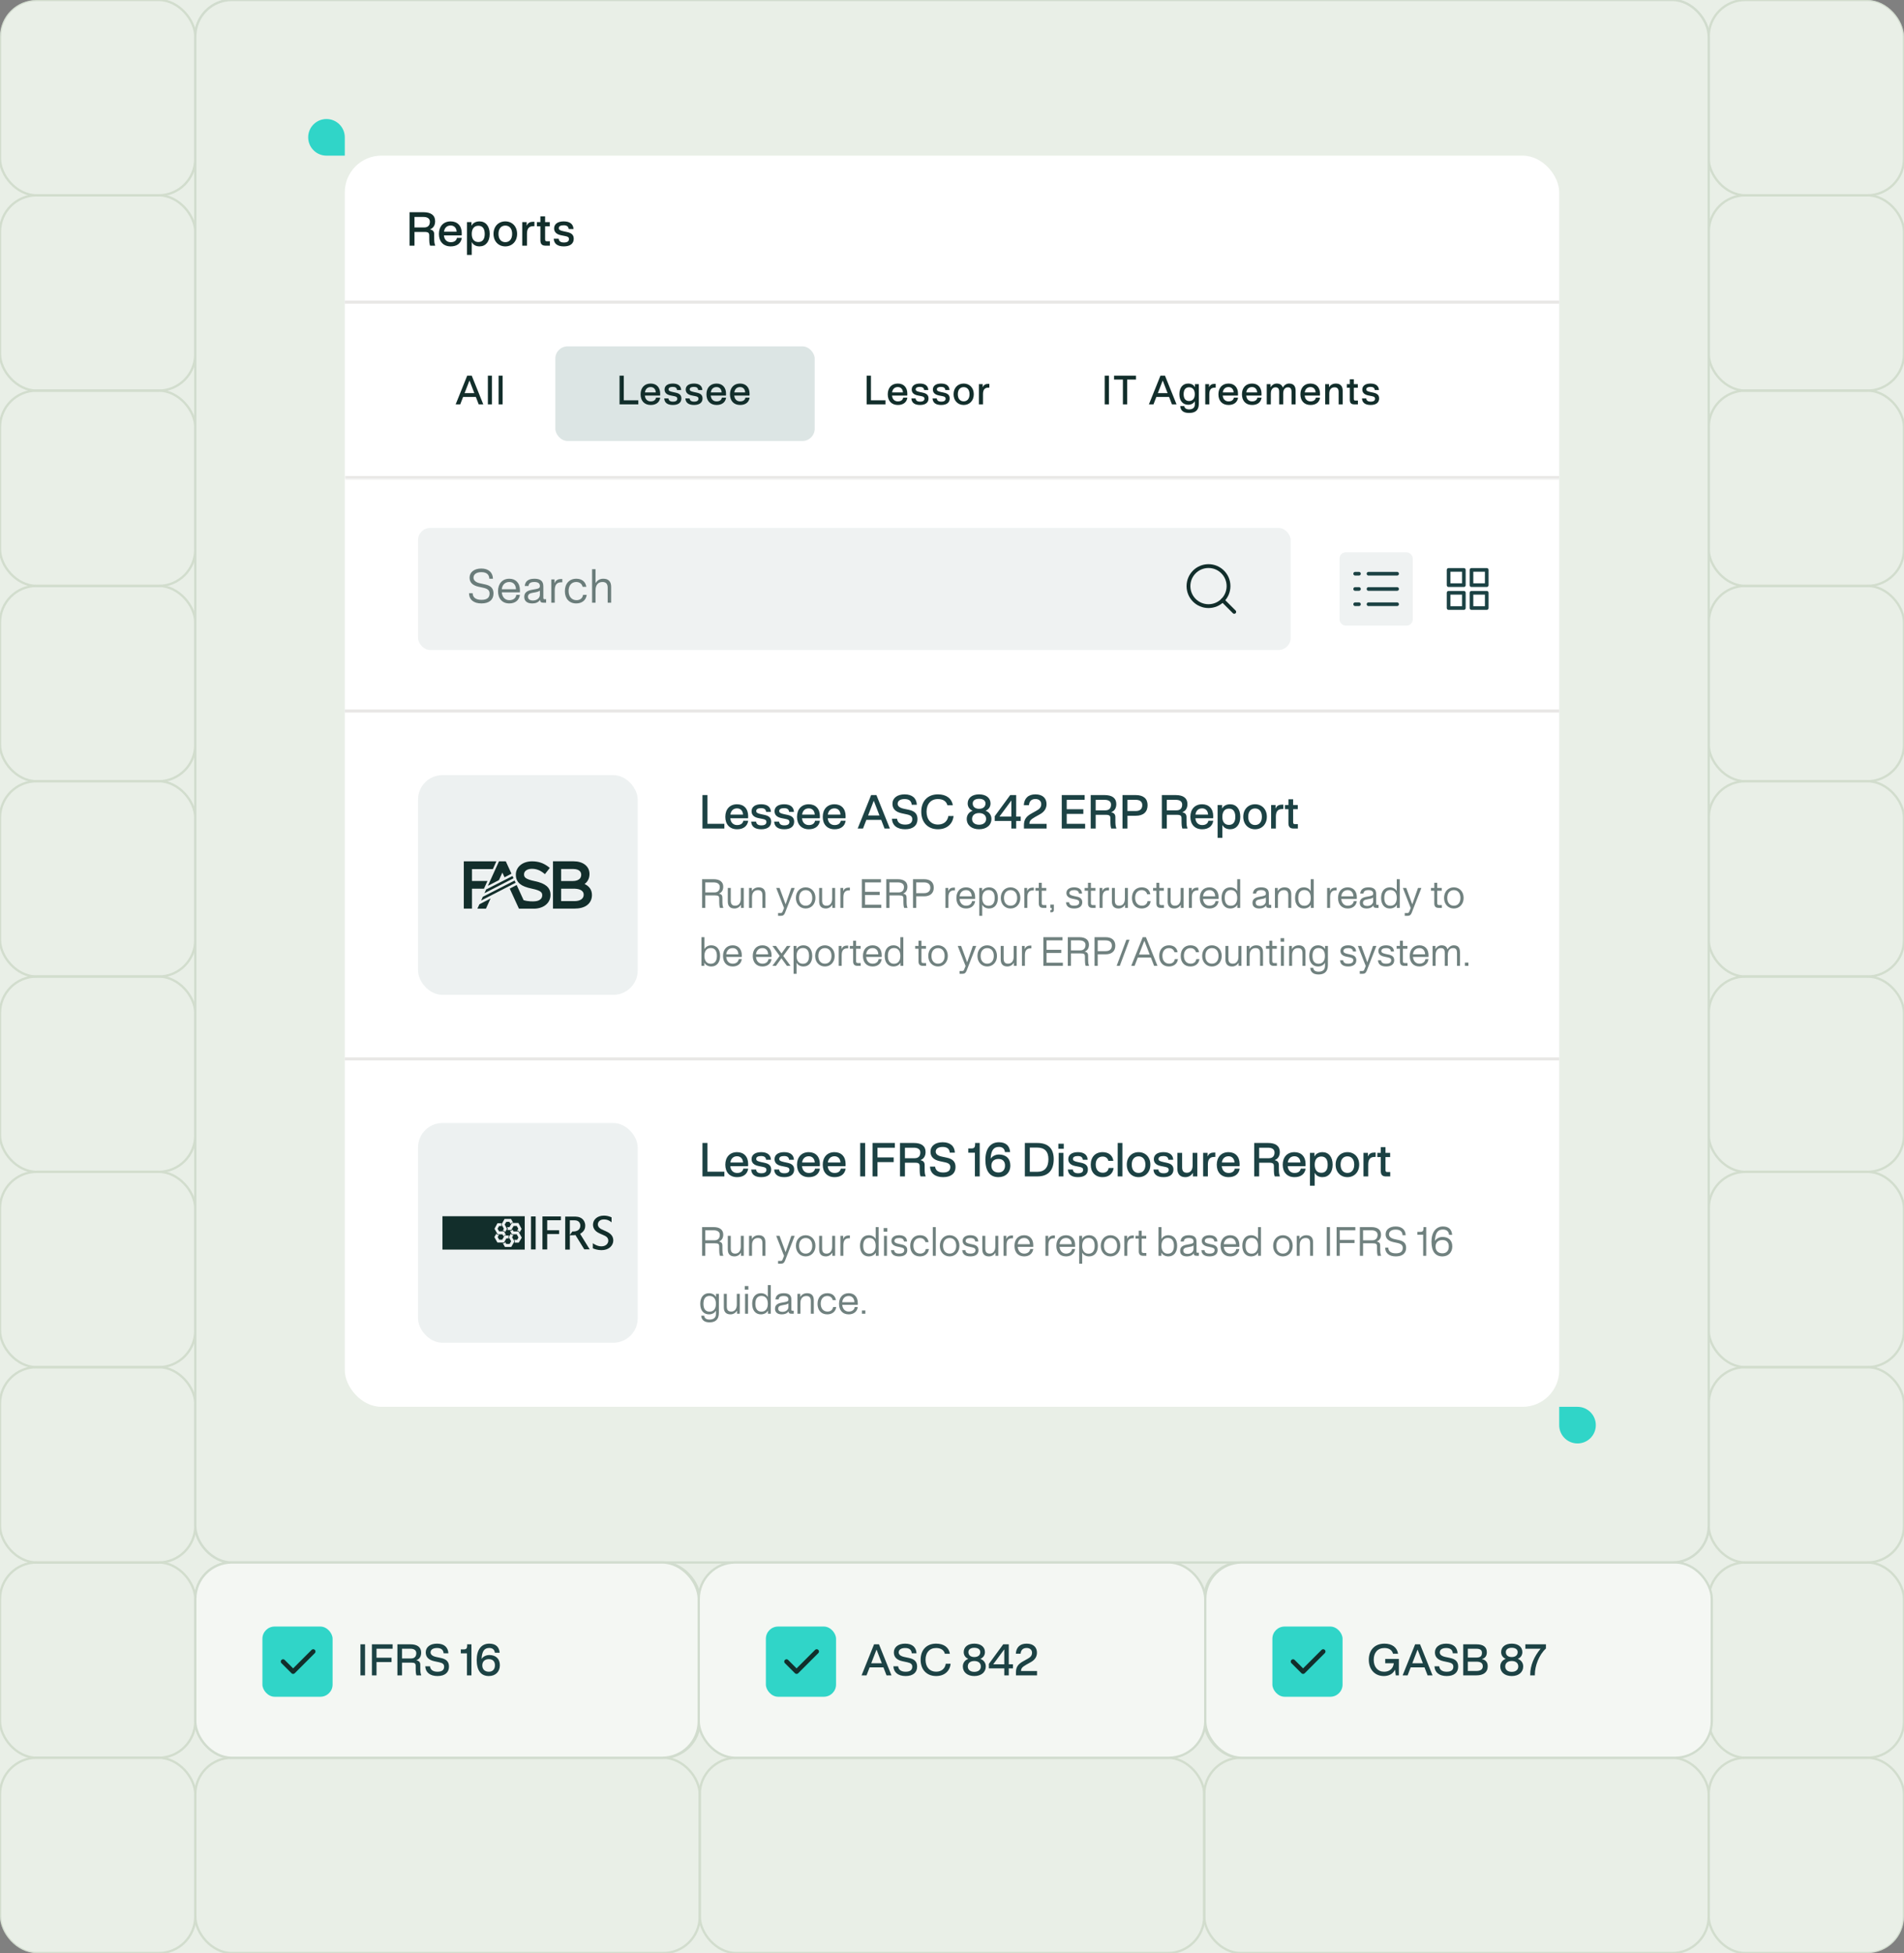 <?xml version="1.0" encoding="UTF-8"?> <svg xmlns="http://www.w3.org/2000/svg" width="624" height="640" viewBox="0 0 624 640" fill="none"><rect x="0" y="0" width="624" height="640" fill="#808080" stroke="none"/><g clip-path="url(#clip0_8220_69689)"><rect width="624" height="640" rx="12" fill="#E9EFE7"></rect><g opacity="0.35"><rect width="64" height="64" rx="12" stroke="#A5B99F" stroke-width="0.75"></rect><rect y="64" width="64" height="64" rx="12" stroke="#A5B99F" stroke-width="0.75"></rect><rect y="128" width="64" height="64" rx="12" stroke="#A5B99F" stroke-width="0.75"></rect><rect y="192" width="64" height="64" rx="12" stroke="#A5B99F" stroke-width="0.75"></rect><rect y="256" width="64" height="64" rx="12" stroke="#A5B99F" stroke-width="0.75"></rect><rect y="320" width="64" height="64" rx="12" stroke="#A5B99F" stroke-width="0.75"></rect><rect y="384" width="64" height="64" rx="12" stroke="#A5B99F" stroke-width="0.75"></rect><rect y="448" width="64" height="64" rx="12" stroke="#A5B99F" stroke-width="0.75"></rect><rect y="512" width="64" height="64" rx="12" stroke="#A5B99F" stroke-width="0.75"></rect><rect y="576" width="64" height="64" rx="12" stroke="#A5B99F" stroke-width="0.75"></rect><rect x="64" width="165.333" height="64" rx="12" stroke="#A5B99F" stroke-width="0.75"></rect><rect x="64" y="64" width="165.333" height="64" rx="12" stroke="#A5B99F" stroke-width="0.75"></rect><rect x="64" y="128" width="165.333" height="64" rx="12" stroke="#A5B99F" stroke-width="0.75"></rect><rect x="64" y="192" width="165.333" height="64" rx="12" stroke="#A5B99F" stroke-width="0.75"></rect><rect x="64" y="256" width="165.333" height="64" rx="12" stroke="#A5B99F" stroke-width="0.75"></rect><rect x="64" y="320" width="165.333" height="64" rx="12" stroke="#A5B99F" stroke-width="0.75"></rect><rect x="64" y="384" width="165.333" height="64" rx="12" stroke="#A5B99F" stroke-width="0.75"></rect><rect x="64" y="448" width="165.333" height="64" rx="12" stroke="#A5B99F" stroke-width="0.75"></rect><rect x="64" y="512" width="165.333" height="64" rx="12" stroke="#A5B99F" stroke-width="0.75"></rect><rect x="64" y="576" width="165.333" height="64" rx="12" stroke="#A5B99F" stroke-width="0.75"></rect><rect x="229.333" width="165.333" height="64" rx="12" stroke="#A5B99F" stroke-width="0.75"></rect><rect x="229.333" y="64" width="165.333" height="64" rx="12" stroke="#A5B99F" stroke-width="0.75"></rect><rect x="229.333" y="128" width="165.333" height="64" rx="12" stroke="#A5B99F" stroke-width="0.75"></rect><rect x="229.333" y="192" width="165.333" height="64" rx="12" stroke="#A5B99F" stroke-width="0.75"></rect><rect x="229.333" y="256" width="165.333" height="64" rx="12" stroke="#A5B99F" stroke-width="0.75"></rect><rect x="229.333" y="320" width="165.333" height="64" rx="12" stroke="#A5B99F" stroke-width="0.75"></rect><rect x="229.333" y="384" width="165.333" height="64" rx="12" stroke="#A5B99F" stroke-width="0.75"></rect><rect x="229.333" y="448" width="165.333" height="64" rx="12" stroke="#A5B99F" stroke-width="0.75"></rect><rect x="229.333" y="512" width="165.333" height="64" rx="12" stroke="#A5B99F" stroke-width="0.75"></rect><rect x="229.333" y="576" width="165.333" height="64" rx="12" stroke="#A5B99F" stroke-width="0.75"></rect><rect x="394.667" width="165.333" height="64" rx="12" stroke="#A5B99F" stroke-width="0.75"></rect><rect x="394.667" y="64" width="165.333" height="64" rx="12" stroke="#A5B99F" stroke-width="0.75"></rect><rect x="394.667" y="128" width="165.333" height="64" rx="12" stroke="#A5B99F" stroke-width="0.75"></rect><rect x="394.667" y="192" width="165.333" height="64" rx="12" stroke="#A5B99F" stroke-width="0.75"></rect><rect x="394.667" y="256" width="165.333" height="64" rx="12" stroke="#A5B99F" stroke-width="0.75"></rect><rect x="394.667" y="320" width="165.333" height="64" rx="12" stroke="#A5B99F" stroke-width="0.75"></rect><rect x="394.667" y="384" width="165.333" height="64" rx="12" stroke="#A5B99F" stroke-width="0.75"></rect><rect x="394.667" y="448" width="165.333" height="64" rx="12" stroke="#A5B99F" stroke-width="0.75"></rect><rect x="394.667" y="512" width="165.333" height="64" rx="12" stroke="#A5B99F" stroke-width="0.75"></rect><rect x="394.667" y="576" width="165.333" height="64" rx="12" stroke="#A5B99F" stroke-width="0.75"></rect><rect x="560" width="64" height="64" rx="12" stroke="#A5B99F" stroke-width="0.75"></rect><rect x="560" y="64" width="64" height="64" rx="12" stroke="#A5B99F" stroke-width="0.75"></rect><rect x="560" y="128" width="64" height="64" rx="12" stroke="#A5B99F" stroke-width="0.75"></rect><rect x="560" y="192" width="64" height="64" rx="12" stroke="#A5B99F" stroke-width="0.75"></rect><rect x="560" y="256" width="64" height="64" rx="12" stroke="#A5B99F" stroke-width="0.75"></rect><rect x="560" y="320" width="64" height="64" rx="12" stroke="#A5B99F" stroke-width="0.75"></rect><rect x="560" y="384" width="64" height="64" rx="12" stroke="#A5B99F" stroke-width="0.75"></rect><rect x="560" y="448" width="64" height="64" rx="12" stroke="#A5B99F" stroke-width="0.75"></rect><rect x="560" y="512" width="64" height="64" rx="12" stroke="#A5B99F" stroke-width="0.75"></rect><rect x="560" y="576" width="64" height="64" rx="12" stroke="#A5B99F" stroke-width="0.75"></rect></g><rect x="64" width="496" height="512" rx="12" fill="#E9EFE7"></rect><rect x="64" width="496" height="512" rx="12" stroke="#D1DCCE" stroke-width="0.75"></rect><path d="M113 45C113 41.686 110.314 39 107 39C103.686 39 101 41.686 101 45C101 48.314 103.686 51 107 51H113V45Z" fill="#30D5C8"></path><path d="M511 467C511 470.314 513.686 473 517 473C520.314 473 523 470.314 523 467C523 463.686 520.314 461 517 461H511V467Z" fill="#30D5C8"></path><g clip-path="url(#clip1_8220_69689)"><rect x="113" y="51" width="398" height="410" rx="12" fill="white"></rect><path d="M725 98.5H113V99.5H725V98.5Z" fill="#E8E7E5"></path><path d="M134.218 80.5V69.538H138.796C141.246 69.538 142.604 70.546 142.604 72.478C142.604 73.752 142.072 74.704 140.98 75.124V75.194C141.946 75.404 142.296 75.922 142.296 76.79V77.588C142.296 79.296 142.352 79.716 142.618 80.402V80.5H140.952C140.714 79.828 140.672 79.338 140.672 77.588V77.182C140.672 76.3 140.35 76.006 139.146 76.006H135.842V80.5H134.218ZM135.842 74.536H139.006C140.21 74.536 140.882 73.892 140.882 72.646C140.882 71.666 140.14 71.092 138.796 71.092H135.842V74.536ZM147.724 80.738C145.288 80.738 143.846 79.142 143.846 76.664C143.846 74.172 145.33 72.548 147.696 72.548C149.894 72.548 151.336 73.976 151.336 76.44C151.336 76.664 151.322 76.888 151.308 77.14H145.484C145.61 78.568 146.478 79.366 147.724 79.366C148.83 79.366 149.572 78.89 149.754 77.952H151.35C151.084 79.758 149.726 80.738 147.724 80.738ZM145.512 75.936H149.656C149.6 74.718 148.872 73.892 147.696 73.892C146.478 73.892 145.68 74.662 145.512 75.936ZM153.051 83.538V72.786H154.521V73.878H154.591C155.025 73.066 155.935 72.548 157.153 72.548C159.141 72.548 160.485 74.074 160.485 76.65C160.485 79.226 159.141 80.738 157.139 80.738C155.977 80.738 155.095 80.22 154.675 79.408H154.605V83.538H153.051ZM154.605 76.664C154.605 78.358 155.403 79.31 156.775 79.31C158.119 79.31 158.861 78.4 158.861 76.678C158.861 74.886 158.119 73.976 156.775 73.976C155.403 73.976 154.605 74.956 154.605 76.664ZM165.605 80.738C163.351 80.738 161.741 79.072 161.741 76.636C161.741 74.214 163.351 72.548 165.605 72.548C167.859 72.548 169.469 74.2 169.469 76.636C169.469 79.086 167.845 80.738 165.605 80.738ZM163.365 76.636C163.365 78.386 164.275 79.352 165.605 79.352C166.935 79.352 167.845 78.4 167.845 76.636C167.845 74.886 166.949 73.92 165.605 73.92C164.275 73.92 163.365 74.9 163.365 76.636ZM172.678 73.878C173.014 72.996 173.798 72.674 174.68 72.674H175.142V74.116H174.75C173.238 74.116 172.706 75.082 172.706 76.608V80.5H171.152V72.786H172.608V73.878H172.678ZM178.757 80.5C177.623 80.5 177.105 79.94 177.105 78.75V74.158H175.971V72.786H177.105V70.91H178.645V72.786H180.171V74.158H178.645V78.442C178.645 78.862 178.813 79.058 179.205 79.058H180.199V80.5H178.757ZM184.781 80.738C182.681 80.738 181.561 79.856 181.477 78.232H183.087C183.185 79.03 183.703 79.464 184.823 79.464C185.943 79.464 186.475 79.044 186.475 78.33C186.475 77.812 186.153 77.532 185.327 77.378L183.927 77.098C182.401 76.804 181.603 76.048 181.603 74.844C181.603 73.43 182.765 72.548 184.753 72.548C186.755 72.548 187.875 73.43 187.959 75.04H186.377C186.279 74.186 185.733 73.822 184.725 73.822C183.731 73.822 183.129 74.144 183.129 74.76C183.129 75.306 183.563 75.544 184.725 75.796L185.845 76.034C187.357 76.356 188.029 77.014 188.029 78.246C188.029 79.786 186.923 80.738 184.781 80.738Z" fill="#122E2B"></path><mask id="path-59-inside-1_8220_69689" fill="white"><path d="M113 101H1313V157H113V101Z"></path></mask><path d="M1313 156H113V158H1313V156Z" fill="#E8E7E5" mask="url(#path-59-inside-1_8220_69689)"></path><path d="M149.336 132.5L153.116 123.104H154.604L158.384 132.5H156.884L155.948 130.076H151.772L150.836 132.5H149.336ZM152.264 128.828H155.456L153.884 124.748H153.836L152.264 128.828ZM159.894 132.5V123.104H161.214V132.5H159.894ZM163.398 132.5V123.104H164.718V132.5H163.398Z" fill="#122E2B"></path><rect x="182" y="113.5" width="85" height="31" rx="4" fill="#DCE5E4"></rect><path d="M203.044 132.5V123.104H204.436V131.168H209.2V132.5H203.044ZM213.266 132.704C211.178 132.704 209.942 131.336 209.942 129.212C209.942 127.076 211.214 125.684 213.242 125.684C215.126 125.684 216.362 126.908 216.362 129.02C216.362 129.212 216.35 129.404 216.338 129.62H211.346C211.454 130.844 212.198 131.528 213.266 131.528C214.214 131.528 214.85 131.12 215.006 130.316H216.374C216.146 131.864 214.982 132.704 213.266 132.704ZM211.37 128.588H214.922C214.874 127.544 214.25 126.836 213.242 126.836C212.198 126.836 211.514 127.496 211.37 128.588ZM220.521 132.704C218.721 132.704 217.761 131.948 217.689 130.556H219.069C219.153 131.24 219.597 131.612 220.557 131.612C221.517 131.612 221.973 131.252 221.973 130.64C221.973 130.196 221.697 129.956 220.989 129.824L219.789 129.584C218.481 129.332 217.797 128.684 217.797 127.652C217.797 126.44 218.793 125.684 220.497 125.684C222.213 125.684 223.173 126.44 223.245 127.82H221.889C221.805 127.088 221.337 126.776 220.473 126.776C219.621 126.776 219.105 127.052 219.105 127.58C219.105 128.048 219.477 128.252 220.473 128.468L221.433 128.672C222.729 128.948 223.305 129.512 223.305 130.568C223.305 131.888 222.357 132.704 220.521 132.704ZM227.458 132.704C225.658 132.704 224.698 131.948 224.626 130.556H226.006C226.09 131.24 226.534 131.612 227.494 131.612C228.454 131.612 228.91 131.252 228.91 130.64C228.91 130.196 228.634 129.956 227.926 129.824L226.726 129.584C225.418 129.332 224.734 128.684 224.734 127.652C224.734 126.44 225.73 125.684 227.434 125.684C229.15 125.684 230.11 126.44 230.182 127.82H228.826C228.742 127.088 228.274 126.776 227.41 126.776C226.558 126.776 226.042 127.052 226.042 127.58C226.042 128.048 226.414 128.252 227.41 128.468L228.37 128.672C229.666 128.948 230.242 129.512 230.242 130.568C230.242 131.888 229.294 132.704 227.458 132.704ZM234.851 132.704C232.763 132.704 231.527 131.336 231.527 129.212C231.527 127.076 232.799 125.684 234.827 125.684C236.711 125.684 237.947 126.908 237.947 129.02C237.947 129.212 237.935 129.404 237.923 129.62H232.931C233.039 130.844 233.783 131.528 234.851 131.528C235.799 131.528 236.435 131.12 236.591 130.316H237.959C237.731 131.864 236.567 132.704 234.851 132.704ZM232.955 128.588H236.507C236.459 127.544 235.835 126.836 234.827 126.836C233.783 126.836 233.099 127.496 232.955 128.588ZM242.561 132.704C240.473 132.704 239.237 131.336 239.237 129.212C239.237 127.076 240.509 125.684 242.537 125.684C244.421 125.684 245.657 126.908 245.657 129.02C245.657 129.212 245.645 129.404 245.633 129.62H240.641C240.749 130.844 241.493 131.528 242.561 131.528C243.509 131.528 244.145 131.12 244.301 130.316H245.669C245.441 131.864 244.277 132.704 242.561 132.704ZM240.665 128.588H244.217C244.169 127.544 243.545 126.836 242.537 126.836C241.493 126.836 240.809 127.496 240.665 128.588Z" fill="#122E2B"></path><path d="M284.044 132.5V123.104H285.436V131.168H290.2V132.5H284.044ZM294.266 132.704C292.178 132.704 290.942 131.336 290.942 129.212C290.942 127.076 292.214 125.684 294.242 125.684C296.126 125.684 297.362 126.908 297.362 129.02C297.362 129.212 297.35 129.404 297.338 129.62H292.346C292.454 130.844 293.198 131.528 294.266 131.528C295.214 131.528 295.85 131.12 296.006 130.316H297.374C297.146 131.864 295.982 132.704 294.266 132.704ZM292.37 128.588H295.922C295.874 127.544 295.25 126.836 294.242 126.836C293.198 126.836 292.514 127.496 292.37 128.588ZM301.521 132.704C299.721 132.704 298.761 131.948 298.689 130.556H300.069C300.153 131.24 300.597 131.612 301.557 131.612C302.517 131.612 302.973 131.252 302.973 130.64C302.973 130.196 302.697 129.956 301.989 129.824L300.789 129.584C299.481 129.332 298.797 128.684 298.797 127.652C298.797 126.44 299.793 125.684 301.497 125.684C303.213 125.684 304.173 126.44 304.245 127.82H302.889C302.805 127.088 302.337 126.776 301.473 126.776C300.621 126.776 300.105 127.052 300.105 127.58C300.105 128.048 300.477 128.252 301.473 128.468L302.433 128.672C303.729 128.948 304.305 129.512 304.305 130.568C304.305 131.888 303.357 132.704 301.521 132.704ZM308.458 132.704C306.658 132.704 305.698 131.948 305.626 130.556H307.006C307.09 131.24 307.534 131.612 308.494 131.612C309.454 131.612 309.91 131.252 309.91 130.64C309.91 130.196 309.634 129.956 308.926 129.824L307.726 129.584C306.418 129.332 305.734 128.684 305.734 127.652C305.734 126.44 306.73 125.684 308.434 125.684C310.15 125.684 311.11 126.44 311.182 127.82H309.826C309.742 127.088 309.274 126.776 308.41 126.776C307.558 126.776 307.042 127.052 307.042 127.58C307.042 128.048 307.414 128.252 308.41 128.468L309.37 128.672C310.666 128.948 311.242 129.512 311.242 130.568C311.242 131.888 310.294 132.704 308.458 132.704ZM315.827 132.704C313.895 132.704 312.515 131.276 312.515 129.188C312.515 127.112 313.895 125.684 315.827 125.684C317.759 125.684 319.139 127.1 319.139 129.188C319.139 131.288 317.747 132.704 315.827 132.704ZM313.907 129.188C313.907 130.688 314.687 131.516 315.827 131.516C316.967 131.516 317.747 130.7 317.747 129.188C317.747 127.688 316.979 126.86 315.827 126.86C314.687 126.86 313.907 127.7 313.907 129.188ZM322.129 126.824C322.417 126.068 323.089 125.792 323.845 125.792H324.241V127.028H323.905C322.609 127.028 322.153 127.856 322.153 129.164V132.5H320.821V125.888H322.069V126.824H322.129Z" fill="#122E2B"></path><path d="M362.044 132.5V123.104H363.436V132.5H362.044ZM368.012 132.5V124.376H365.108V123.104H372.296V124.376H369.404V132.5H368.012ZM376.534 132.5L380.314 123.104H381.802L385.582 132.5H384.082L383.146 130.076H378.97L378.034 132.5H376.534ZM379.462 128.828H382.654L381.082 124.748H381.034L379.462 128.828ZM389.713 135.32C387.949 135.32 386.929 134.648 386.797 133.064H388.129C388.237 133.796 388.813 134.156 389.713 134.156C390.553 134.156 391.585 133.844 391.585 132.512V131.552H391.525C391.141 132.2 390.385 132.632 389.401 132.632C387.673 132.632 386.521 131.36 386.521 129.176C386.521 126.992 387.673 125.684 389.401 125.684C390.421 125.684 391.213 126.128 391.573 126.824H391.633V125.888H392.893V132.32C392.893 134.588 391.573 135.32 389.713 135.32ZM387.913 129.176C387.913 130.64 388.561 131.408 389.701 131.408C390.877 131.408 391.573 130.592 391.573 129.176C391.573 127.748 390.877 126.908 389.701 126.908C388.561 126.908 387.913 127.7 387.913 129.176ZM396.309 126.824C396.597 126.068 397.269 125.792 398.025 125.792H398.421V127.028H398.085C396.789 127.028 396.333 127.856 396.333 129.164V132.5H395.001V125.888H396.249V126.824H396.309ZM402.639 132.704C400.551 132.704 399.315 131.336 399.315 129.212C399.315 127.076 400.587 125.684 402.615 125.684C404.499 125.684 405.735 126.908 405.735 129.02C405.735 129.212 405.723 129.404 405.711 129.62H400.719C400.827 130.844 401.571 131.528 402.639 131.528C403.587 131.528 404.223 131.12 404.379 130.316H405.747C405.519 131.864 404.355 132.704 402.639 132.704ZM400.743 128.588H404.295C404.247 127.544 403.623 126.836 402.615 126.836C401.571 126.836 400.887 127.496 400.743 128.588ZM410.35 132.704C408.262 132.704 407.026 131.336 407.026 129.212C407.026 127.076 408.298 125.684 410.326 125.684C412.21 125.684 413.446 126.908 413.446 129.02C413.446 129.212 413.434 129.404 413.422 129.62H408.43C408.538 130.844 409.282 131.528 410.35 131.528C411.298 131.528 411.934 131.12 412.09 130.316H413.458C413.23 131.864 412.066 132.704 410.35 132.704ZM408.454 128.588H412.006C411.958 127.544 411.334 126.836 410.326 126.836C409.282 126.836 408.598 127.496 408.454 128.588ZM415.156 132.5V125.888H416.404V126.824H416.464C416.86 126.152 417.592 125.684 418.42 125.684C419.404 125.684 420.1 126.08 420.388 126.944H420.448C420.928 126.152 421.66 125.684 422.476 125.684C423.808 125.684 424.612 126.404 424.612 128V132.5H423.28V128.432C423.28 127.304 422.86 126.92 422.092 126.92C421.192 126.92 420.544 127.58 420.544 128.96V132.5H419.224V128.432C419.224 127.304 418.792 126.92 418.024 126.92C417.124 126.92 416.488 127.664 416.488 128.96V132.5H415.156ZM429.509 132.704C427.421 132.704 426.185 131.336 426.185 129.212C426.185 127.076 427.457 125.684 429.485 125.684C431.369 125.684 432.605 126.908 432.605 129.02C432.605 129.212 432.593 129.404 432.581 129.62H427.589C427.697 130.844 428.441 131.528 429.509 131.528C430.457 131.528 431.093 131.12 431.249 130.316H432.617C432.389 131.864 431.225 132.704 429.509 132.704ZM427.613 128.588H431.165C431.117 127.544 430.493 126.836 429.485 126.836C428.441 126.836 427.757 127.496 427.613 128.588ZM434.315 132.5V125.888H435.563V126.824H435.623C436.019 126.152 436.799 125.684 437.819 125.684C439.247 125.684 440.039 126.512 440.039 128V132.5H438.719V128.432C438.719 127.412 438.287 126.92 437.387 126.92C436.283 126.92 435.647 127.664 435.647 128.96V132.5H434.315ZM443.792 132.5C442.82 132.5 442.376 132.02 442.376 131V127.064H441.404V125.888H442.376V124.28H443.696V125.888H445.004V127.064H443.696V130.736C443.696 131.096 443.84 131.264 444.176 131.264H445.028V132.5H443.792ZM449.196 132.704C447.396 132.704 446.436 131.948 446.364 130.556H447.744C447.828 131.24 448.272 131.612 449.232 131.612C450.192 131.612 450.648 131.252 450.648 130.64C450.648 130.196 450.372 129.956 449.664 129.824L448.464 129.584C447.156 129.332 446.472 128.684 446.472 127.652C446.472 126.44 447.468 125.684 449.172 125.684C450.888 125.684 451.848 126.44 451.92 127.82H450.564C450.48 127.088 450.012 126.776 449.148 126.776C448.296 126.776 447.78 127.052 447.78 127.58C447.78 128.048 448.152 128.252 449.148 128.468L450.108 128.672C451.404 128.948 451.98 129.512 451.98 130.568C451.98 131.888 451.032 132.704 449.196 132.704Z" fill="#122E2B"></path><rect x="137" y="173" width="286" height="40" rx="4" fill="#EFF2F2"></rect><path opacity="0.6" d="M157.802 197.738C155.268 197.738 153.756 196.534 153.714 194.392H154.904C154.946 195.792 155.94 196.562 157.802 196.562C159.692 196.562 160.448 195.792 160.448 194.49C160.448 193.496 159.888 192.936 158.432 192.614L156.836 192.264C154.82 191.816 153.896 190.808 153.896 189.296C153.896 187.49 155.422 186.3 157.746 186.3C160.14 186.3 161.512 187.616 161.554 189.646H160.364C160.322 188.246 159.426 187.49 157.746 187.49C156.178 187.49 155.184 188.176 155.184 189.296C155.184 190.122 155.842 190.822 157.256 191.13L158.992 191.508C160.896 191.928 161.736 192.824 161.736 194.49C161.736 196.478 160.364 197.738 157.802 197.738ZM166.929 197.738C164.591 197.738 163.219 196.156 163.219 193.72C163.219 191.27 164.619 189.646 166.929 189.646C168.973 189.646 170.401 190.99 170.401 193.454C170.401 193.678 170.401 193.818 170.387 194.098H164.451C164.591 195.708 165.557 196.674 166.929 196.674C168.217 196.674 169.085 195.988 169.211 194.924H170.387C170.177 196.646 168.847 197.738 166.929 197.738ZM164.451 193.09H169.099C169.057 191.634 168.217 190.71 166.929 190.71C165.501 190.71 164.605 191.648 164.451 193.09ZM174.43 197.738C172.792 197.738 171.812 196.996 171.812 195.582C171.812 194.21 172.736 193.538 174.388 193.258C176.46 192.908 176.936 192.824 176.936 192.012C176.936 191.2 176.376 190.71 175.13 190.71C173.842 190.71 173.296 191.158 173.212 192.026H171.98C172.106 190.5 173.156 189.646 175.13 189.646C177.006 189.646 178.07 190.332 178.07 192.124V195.708C178.07 196.24 178.112 196.352 178.448 196.352H178.98V197.5H178.098C177.482 197.5 177.02 197.346 177.02 196.646V196.604H176.95C176.446 197.388 175.55 197.738 174.43 197.738ZM173.03 195.526C173.03 196.38 173.688 196.772 174.668 196.772C175.914 196.772 176.936 196.03 176.936 194.896V193.552C176.32 193.958 175.774 194.056 174.584 194.252C173.576 194.406 173.03 194.798 173.03 195.526ZM181.808 191.004C182.158 190.066 182.998 189.744 183.81 189.744H184.286V190.808H183.936C182.466 190.808 181.808 191.69 181.808 193.412V197.5H180.674V189.884H181.738V191.004H181.808ZM188.851 197.738C186.555 197.738 185.127 196.156 185.127 193.72C185.127 191.256 186.583 189.646 188.879 189.646C190.685 189.646 191.903 190.612 192.155 192.292H190.951C190.685 191.256 189.901 190.71 188.837 190.71C187.297 190.71 186.345 191.872 186.345 193.65C186.345 195.47 187.353 196.674 188.949 196.674C190.111 196.674 190.951 196.016 191.077 194.924H192.281C192.071 196.66 190.741 197.738 188.851 197.738ZM194.045 197.5V186.524H195.179V191.004H195.249C195.725 190.206 196.537 189.646 197.727 189.646C199.407 189.646 200.289 190.556 200.289 192.306V197.5H199.155V192.614C199.155 191.326 198.609 190.71 197.461 190.71C196.019 190.71 195.179 191.69 195.179 193.412V197.5H194.045Z" fill="#122E2B"></path><path d="M396.063 198.625C399.687 198.625 402.625 195.687 402.625 192.063C402.625 188.438 399.687 185.5 396.063 185.5C392.438 185.5 389.5 188.438 389.5 192.063C389.5 195.687 392.438 198.625 396.063 198.625Z" stroke="#122E2B" stroke-width="1.25" stroke-linecap="round" stroke-linejoin="round"></path><path d="M400.704 196.703L404.501 200.5" stroke="#122E2B" stroke-width="1.25" stroke-linecap="round" stroke-linejoin="round"></path><rect x="439" y="181" width="24" height="24" rx="2" fill="#EFF2F2"></rect><path d="M448.5 188H457.875" stroke="#1C4244" stroke-width="1.2" stroke-linecap="round" stroke-linejoin="round"></path><path d="M448.5 193H457.875" stroke="#1C4244" stroke-width="1.2" stroke-linecap="round" stroke-linejoin="round"></path><path d="M448.5 198H457.875" stroke="#1C4244" stroke-width="1.2" stroke-linecap="round" stroke-linejoin="round"></path><path d="M444.125 188H445.375" stroke="#1C4244" stroke-width="1.2" stroke-linecap="round" stroke-linejoin="round"></path><path d="M444.125 193H445.375" stroke="#1C4244" stroke-width="1.2" stroke-linecap="round" stroke-linejoin="round"></path><path d="M444.125 198H445.375" stroke="#1C4244" stroke-width="1.2" stroke-linecap="round" stroke-linejoin="round"></path><g clip-path="url(#clip2_8220_69689)"><path d="M479.75 186.75H474.75V191.75H479.75V186.75Z" stroke="#1C4244" stroke-width="1.2" stroke-linecap="round" stroke-linejoin="round"></path><path d="M487.25 186.75H482.25V191.75H487.25V186.75Z" stroke="#1C4244" stroke-width="1.2" stroke-linecap="round" stroke-linejoin="round"></path><path d="M479.75 194.25H474.75V199.25H479.75V194.25Z" stroke="#1C4244" stroke-width="1.2" stroke-linecap="round" stroke-linejoin="round"></path><path d="M487.25 194.25H482.25V199.25H487.25V194.25Z" stroke="#1C4244" stroke-width="1.2" stroke-linecap="round" stroke-linejoin="round"></path></g><path d="M113 233.5H511V232.5H113V233.5ZM511 346.5H113V347.5H511V346.5Z" fill="#E8E7E5"></path><rect x="137" y="254" width="72" height="72" rx="8" fill="#DCE5E4" fill-opacity="0.5"></rect><path d="M154.677 297.741H152V282.243H162.686L161.531 284.796H154.677V288.691H159.759L158.606 291.224H154.677V297.741Z" fill="#122E2B"></path><path d="M191.587 289.677C192.642 288.897 193.193 287.78 193.193 286.391C193.193 285.135 192.676 284.076 191.696 283.327C190.762 282.612 189.462 282.235 187.938 282.235H181.23V297.74H188.207C189.896 297.74 191.325 297.409 192.344 296.654C193.427 295.851 194 294.69 194 293.299C194.002 291.654 193.191 290.44 191.587 289.677ZM188.249 295.284H183.899V291.21H187.959C189.479 291.21 191.293 291.554 191.293 293.195C191.293 294.504 190.153 295.284 188.249 295.284ZM187.669 288.709H183.899V284.758H187.792C190.221 284.758 190.482 286.059 190.482 286.618C190.484 288.505 188.514 288.709 187.669 288.709Z" fill="#122E2B"></path><path d="M165.76 282.243H163.533L159.888 290.28L163.523 288.397L164.644 285.942L165.347 287.481L167.624 286.299L165.76 282.243Z" fill="#122E2B"></path><path d="M158.234 293.868L157.686 295.09L168.986 289.268L168.635 288.551L158.234 293.868Z" fill="#122E2B"></path><path d="M160.781 294.41L157.111 296.323L156.46 297.749L159.261 297.753L160.781 294.41Z" fill="#122E2B"></path><path d="M167.964 287.056L159.317 291.476L158.772 292.692L168.296 287.786L167.964 287.056Z" fill="#122E2B"></path><path d="M180.419 293.247C180.419 292.006 179.983 291.041 179.083 290.298C178.253 289.61 177.045 289.116 175.273 288.741C171.999 288.061 171.747 287.375 171.747 286.482C171.747 285.431 172.802 284.697 174.312 284.697C175.725 284.697 176.95 285.146 178.171 286.113L178.593 286.447L180.182 284.401L179.785 284.091C178.148 282.816 176.472 282.247 174.353 282.247C171.284 282.247 169.055 284.088 169.055 286.622C169.055 287.932 169.505 288.93 170.431 289.671C171.265 290.34 172.471 290.813 174.347 291.209C177.458 291.845 177.706 292.552 177.706 293.409C177.706 294.498 176.764 295.259 175.281 295.34C174.783 295.399 173.134 295.442 171.603 294.975L169.326 290.006L167.057 291.191L170.068 297.749L172.883 297.751L174.514 297.753C174.654 297.759 174.793 297.765 174.935 297.765C175.065 297.765 175.194 297.761 175.321 297.755H175.334C178.349 297.605 180.419 295.795 180.419 293.247Z" fill="#122E2B"></path><path d="M230.218 271.5V260.538H231.842V269.946H237.4V271.5H230.218ZM241.584 271.738C239.148 271.738 237.706 270.142 237.706 267.664C237.706 265.172 239.19 263.548 241.556 263.548C243.754 263.548 245.196 264.976 245.196 267.44C245.196 267.664 245.182 267.888 245.168 268.14H239.344C239.47 269.568 240.338 270.366 241.584 270.366C242.69 270.366 243.432 269.89 243.614 268.952H245.21C244.944 270.758 243.586 271.738 241.584 271.738ZM239.372 266.936H243.516C243.46 265.718 242.732 264.892 241.556 264.892C240.338 264.892 239.54 265.662 239.372 266.936ZM249.488 271.738C247.388 271.738 246.268 270.856 246.184 269.232H247.794C247.892 270.03 248.41 270.464 249.53 270.464C250.65 270.464 251.182 270.044 251.182 269.33C251.182 268.812 250.86 268.532 250.034 268.378L248.634 268.098C247.108 267.804 246.31 267.048 246.31 265.844C246.31 264.43 247.472 263.548 249.46 263.548C251.462 263.548 252.582 264.43 252.666 266.04H251.084C250.986 265.186 250.44 264.822 249.432 264.822C248.438 264.822 247.836 265.144 247.836 265.76C247.836 266.306 248.27 266.544 249.432 266.796L250.552 267.034C252.064 267.356 252.736 268.014 252.736 269.246C252.736 270.786 251.63 271.738 249.488 271.738ZM257.021 271.738C254.921 271.738 253.801 270.856 253.717 269.232H255.327C255.425 270.03 255.943 270.464 257.063 270.464C258.183 270.464 258.715 270.044 258.715 269.33C258.715 268.812 258.393 268.532 257.567 268.378L256.167 268.098C254.641 267.804 253.843 267.048 253.843 265.844C253.843 264.43 255.005 263.548 256.993 263.548C258.995 263.548 260.115 264.43 260.199 266.04H258.617C258.519 265.186 257.973 264.822 256.965 264.822C255.971 264.822 255.369 265.144 255.369 265.76C255.369 266.306 255.803 266.544 256.965 266.796L258.085 267.034C259.597 267.356 260.269 268.014 260.269 269.246C260.269 270.786 259.163 271.738 257.021 271.738ZM265.086 271.738C262.65 271.738 261.208 270.142 261.208 267.664C261.208 265.172 262.692 263.548 265.058 263.548C267.256 263.548 268.698 264.976 268.698 267.44C268.698 267.664 268.684 267.888 268.67 268.14H262.846C262.972 269.568 263.84 270.366 265.086 270.366C266.192 270.366 266.934 269.89 267.116 268.952H268.712C268.446 270.758 267.088 271.738 265.086 271.738ZM262.874 266.936H267.018C266.962 265.718 266.234 264.892 265.058 264.892C263.84 264.892 263.042 265.662 262.874 266.936ZM273.522 271.738C271.086 271.738 269.644 270.142 269.644 267.664C269.644 265.172 271.128 263.548 273.494 263.548C275.692 263.548 277.134 264.976 277.134 267.44C277.134 267.664 277.12 267.888 277.106 268.14H271.282C271.408 269.568 272.276 270.366 273.522 270.366C274.628 270.366 275.37 269.89 275.552 268.952H277.148C276.882 270.758 275.524 271.738 273.522 271.738ZM271.31 266.936H275.454C275.398 265.718 274.67 264.892 273.494 264.892C272.276 264.892 271.478 265.662 271.31 266.936ZM281.085 271.5L285.495 260.538H287.231L291.641 271.5H289.891L288.799 268.672H283.927L282.835 271.5H281.085ZM284.501 267.216H288.225L286.391 262.456H286.335L284.501 267.216ZM296.642 271.738C294.038 271.738 292.428 270.492 292.316 268.294H293.996C294.122 269.526 295.06 270.212 296.642 270.212C298.266 270.212 298.98 269.568 298.98 268.42C298.98 267.608 298.504 267.146 297.258 266.88L295.508 266.502C293.464 266.054 292.484 265.004 292.484 263.394C292.484 261.518 294.052 260.3 296.474 260.3C298.98 260.3 300.38 261.588 300.478 263.716H298.798C298.7 262.47 297.93 261.84 296.474 261.84C295.074 261.84 294.192 262.4 294.192 263.394C294.192 264.122 294.808 264.71 296.166 265.004L297.818 265.354C299.806 265.774 300.688 266.698 300.688 268.42C300.688 270.464 299.26 271.738 296.642 271.738ZM307.401 271.738C304.097 271.738 301.927 269.498 301.927 265.984C301.927 262.54 304.013 260.3 307.401 260.3C310.103 260.3 311.923 261.63 312.259 263.87H310.481C310.173 262.568 309.053 261.84 307.401 261.84C305.049 261.84 303.663 263.478 303.663 265.984C303.663 268.588 305.147 270.198 307.401 270.198C309.291 270.198 310.551 269.106 310.803 267.398H312.511C312.245 270.03 310.299 271.738 307.401 271.738ZM320.876 271.738C318.454 271.738 316.83 270.408 316.83 268.35C316.83 267.132 317.53 266.124 318.692 265.704V265.634C317.712 265.214 317.138 264.346 317.138 263.282C317.138 261.476 318.608 260.3 320.876 260.3C323.158 260.3 324.628 261.476 324.628 263.282C324.628 264.346 324.054 265.214 323.074 265.634V265.704C324.236 266.124 324.922 267.132 324.922 268.35C324.922 270.408 323.298 271.738 320.876 271.738ZM318.58 268.35C318.58 269.526 319.462 270.254 320.876 270.254C322.29 270.254 323.186 269.526 323.186 268.35C323.186 267.174 322.304 266.432 320.876 266.432C319.462 266.432 318.58 267.174 318.58 268.35ZM318.79 263.282C318.79 264.36 319.574 265.032 320.876 265.032C322.192 265.032 322.976 264.36 322.976 263.282C322.976 262.344 322.178 261.756 320.876 261.756C319.574 261.756 318.79 262.344 318.79 263.282ZM331.456 271.5V269.022H326.01V267.454L331.078 260.538H333.038V267.594H334.522V269.022H333.038V271.5H331.456ZM327.592 267.594H331.456V262.386H331.4L327.592 267.538V267.594ZM335.576 270.408C335.576 268.56 336.318 267.496 338.194 266.488L339.692 265.648C340.714 265.088 341.246 264.514 341.246 263.492C341.246 262.456 340.462 261.826 339.342 261.826C338.012 261.826 337.312 262.596 337.214 263.856H335.534C335.66 261.602 336.99 260.3 339.342 260.3C341.778 260.3 342.982 261.644 342.982 263.492C342.982 264.92 342.24 266.04 340.826 266.824L339.174 267.748C337.718 268.574 337.368 269.092 337.368 269.96H343.01V271.5H335.576V270.408ZM347.974 271.5V260.538H355.478V262.092H349.598V265.172H355.044V266.712H349.598V269.946H355.632V271.5H347.974ZM357.462 271.5V260.538H362.04C364.49 260.538 365.848 261.546 365.848 263.478C365.848 264.752 365.316 265.704 364.224 266.124V266.194C365.19 266.404 365.54 266.922 365.54 267.79V268.588C365.54 270.296 365.596 270.716 365.862 271.402V271.5H364.196C363.958 270.828 363.916 270.338 363.916 268.588V268.182C363.916 267.3 363.594 267.006 362.39 267.006H359.086V271.5H357.462ZM359.086 265.536H362.25C363.454 265.536 364.126 264.892 364.126 263.646C364.126 262.666 363.384 262.092 362.04 262.092H359.086V265.536ZM367.88 271.5V260.538H372.248C374.726 260.538 376.098 261.714 376.098 263.842C376.098 266.068 374.726 267.314 372.248 267.314H369.504V271.5H367.88ZM369.504 265.76H372.248C373.62 265.76 374.362 265.06 374.362 263.842C374.362 262.736 373.62 262.092 372.248 262.092H369.504V265.76ZM380.773 271.5V260.538H385.351C387.801 260.538 389.159 261.546 389.159 263.478C389.159 264.752 388.627 265.704 387.535 266.124V266.194C388.501 266.404 388.851 266.922 388.851 267.79V268.588C388.851 270.296 388.907 270.716 389.173 271.402V271.5H387.507C387.269 270.828 387.227 270.338 387.227 268.588V268.182C387.227 267.3 386.905 267.006 385.701 267.006H382.397V271.5H380.773ZM382.397 265.536H385.561C386.765 265.536 387.437 264.892 387.437 263.646C387.437 262.666 386.695 262.092 385.351 262.092H382.397V265.536ZM393.998 271.738C391.562 271.738 390.12 270.142 390.12 267.664C390.12 265.172 391.604 263.548 393.97 263.548C396.168 263.548 397.61 264.976 397.61 267.44C397.61 267.664 397.596 267.888 397.582 268.14H391.758C391.884 269.568 392.752 270.366 393.998 270.366C395.104 270.366 395.846 269.89 396.028 268.952H397.624C397.358 270.758 396 271.738 393.998 271.738ZM391.786 266.936H395.93C395.874 265.718 395.146 264.892 393.97 264.892C392.752 264.892 391.954 265.662 391.786 266.936ZM399.046 274.538V263.786H400.516V264.878H400.586C401.02 264.066 401.93 263.548 403.148 263.548C405.136 263.548 406.48 265.074 406.48 267.65C406.48 270.226 405.136 271.738 403.134 271.738C401.972 271.738 401.09 271.22 400.67 270.408H400.6V274.538H399.046ZM400.6 267.664C400.6 269.358 401.398 270.31 402.77 270.31C404.114 270.31 404.856 269.4 404.856 267.678C404.856 265.886 404.114 264.976 402.77 264.976C401.398 264.976 400.6 265.956 400.6 267.664ZM411.32 271.738C409.066 271.738 407.456 270.072 407.456 267.636C407.456 265.214 409.066 263.548 411.32 263.548C413.574 263.548 415.184 265.2 415.184 267.636C415.184 270.086 413.56 271.738 411.32 271.738ZM409.08 267.636C409.08 269.386 409.99 270.352 411.32 270.352C412.65 270.352 413.56 269.4 413.56 267.636C413.56 265.886 412.664 264.92 411.32 264.92C409.99 264.92 409.08 265.9 409.08 267.636ZM418.113 264.878C418.449 263.996 419.233 263.674 420.115 263.674H420.577V265.116H420.185C418.673 265.116 418.141 266.082 418.141 267.608V271.5H416.587V263.786H418.043V264.878H418.113ZM423.912 271.5C422.778 271.5 422.26 270.94 422.26 269.75V265.158H421.126V263.786H422.26V261.91H423.8V263.786H425.326V265.158H423.8V269.442C423.8 269.862 423.968 270.058 424.36 270.058H425.354V271.5H423.912Z" fill="#1C4244"></path><path opacity="0.6" d="M230.092 297.5V288.104H233.884C235.888 288.104 237.028 288.992 237.028 290.552C237.028 291.656 236.572 292.436 235.684 292.796V292.856C236.488 293.024 236.752 293.432 236.752 294.188V294.788C236.752 296.396 236.8 296.84 237.04 297.416V297.5H235.96C235.756 296.924 235.708 296.48 235.708 294.788V294.5C235.708 293.648 235.456 293.42 234.352 293.42H231.136V297.5H230.092ZM231.136 292.436H234.148C235.252 292.436 235.9 291.788 235.9 290.636C235.9 289.7 235.168 289.148 233.884 289.148H231.136V292.436ZM243.754 290.972V297.5H242.842V296.54H242.782C242.374 297.224 241.618 297.704 240.718 297.704C239.278 297.704 238.522 296.924 238.522 295.424V290.972H239.494V295.16C239.494 296.264 239.962 296.792 240.946 296.792C242.062 296.792 242.782 295.952 242.782 294.476V290.972H243.754ZM245.485 297.5V290.972H246.397V291.932H246.457C246.865 291.248 247.621 290.768 248.641 290.768C250.081 290.768 250.837 291.548 250.837 293.048V297.5H249.865V293.312C249.865 292.208 249.397 291.68 248.413 291.68C247.177 291.68 246.457 292.52 246.457 293.996V297.5H245.485ZM254.998 300.104V299.192H255.718C256.21 299.192 256.33 299.096 256.486 298.7L256.954 297.548L254.386 290.972H255.49L257.434 296.252H257.494L259.342 290.972H260.446L257.29 299.084C257.014 299.804 256.642 300.104 255.922 300.104H254.998ZM264.043 297.704C262.195 297.704 260.839 296.288 260.839 294.236C260.839 292.184 262.195 290.768 264.043 290.768C265.879 290.768 267.247 292.172 267.247 294.236C267.247 296.3 265.879 297.704 264.043 297.704ZM261.883 294.236C261.883 295.832 262.759 296.792 264.043 296.792C265.339 296.792 266.203 295.844 266.203 294.236C266.203 292.628 265.339 291.68 264.043 291.68C262.759 291.68 261.883 292.64 261.883 294.236ZM273.695 290.972V297.5H272.783V296.54H272.723C272.315 297.224 271.559 297.704 270.659 297.704C269.219 297.704 268.463 296.924 268.463 295.424V290.972H269.435V295.16C269.435 296.264 269.903 296.792 270.887 296.792C272.003 296.792 272.723 295.952 272.723 294.476V290.972H273.695ZM276.399 291.932C276.699 291.128 277.419 290.852 278.115 290.852H278.523V291.764H278.223C276.963 291.764 276.399 292.52 276.399 293.996V297.5H275.427V290.972H276.339V291.932H276.399ZM282.451 297.5V288.104H288.715V289.148H283.495V292.232H288.319V293.276H283.495V296.456H288.835V297.5H282.451ZM290.455 297.5V288.104H294.247C296.251 288.104 297.391 288.992 297.391 290.552C297.391 291.656 296.935 292.436 296.047 292.796V292.856C296.851 293.024 297.115 293.432 297.115 294.188V294.788C297.115 296.396 297.163 296.84 297.403 297.416V297.5H296.323C296.119 296.924 296.071 296.48 296.071 294.788V294.5C296.071 293.648 295.819 293.42 294.715 293.42H291.499V297.5H290.455ZM291.499 292.436H294.511C295.615 292.436 296.263 291.788 296.263 290.636C296.263 289.7 295.531 289.148 294.247 289.148H291.499V292.436ZM299.221 297.5V288.104H302.845C304.861 288.104 306.025 289.112 306.025 290.876C306.025 292.688 304.861 293.72 302.845 293.72H300.265V297.5H299.221ZM300.265 292.676H302.845C304.153 292.676 304.897 292.016 304.897 290.876C304.897 289.772 304.153 289.148 302.845 289.148H300.265V292.676ZM310.828 291.932C311.128 291.128 311.848 290.852 312.544 290.852H312.952V291.764H312.652C311.392 291.764 310.828 292.52 310.828 293.996V297.5H309.856V290.972H310.768V291.932H310.828ZM316.613 297.704C314.609 297.704 313.433 296.348 313.433 294.26C313.433 292.16 314.633 290.768 316.613 290.768C318.365 290.768 319.589 291.92 319.589 294.032C319.589 294.224 319.589 294.344 319.577 294.584H314.489C314.609 295.964 315.437 296.792 316.613 296.792C317.717 296.792 318.461 296.204 318.569 295.292H319.577C319.397 296.768 318.257 297.704 316.613 297.704ZM314.489 293.72H318.473C318.437 292.472 317.717 291.68 316.613 291.68C315.389 291.68 314.621 292.484 314.489 293.72ZM320.93 300.104V290.972H321.866V291.932H321.926C322.31 291.236 323.138 290.768 324.182 290.768C325.946 290.768 327.038 292.112 327.038 294.248C327.038 296.384 325.946 297.704 324.17 297.704C323.138 297.704 322.346 297.236 321.962 296.54H321.902V300.104H320.93ZM321.902 294.248C321.902 295.88 322.67 296.816 323.99 296.816C325.298 296.816 325.994 295.916 325.994 294.248C325.994 292.568 325.298 291.656 323.99 291.656C322.67 291.656 321.902 292.616 321.902 294.248ZM331.191 297.704C329.343 297.704 327.987 296.288 327.987 294.236C327.987 292.184 329.343 290.768 331.191 290.768C333.027 290.768 334.395 292.172 334.395 294.236C334.395 296.3 333.027 297.704 331.191 297.704ZM329.031 294.236C329.031 295.832 329.907 296.792 331.191 296.792C332.487 296.792 333.351 295.844 333.351 294.236C333.351 292.628 332.487 291.68 331.191 291.68C329.907 291.68 329.031 292.64 329.031 294.236ZM336.691 291.932C336.991 291.128 337.711 290.852 338.407 290.852H338.815V291.764H338.515C337.255 291.764 336.691 292.52 336.691 293.996V297.5H335.719V290.972H336.631V291.932H336.691ZM341.824 297.5C340.912 297.5 340.444 297.008 340.444 296.06V291.884H339.352V290.972H340.444V289.28H341.404V290.972H342.892V291.884H341.404V295.976C341.404 296.384 341.608 296.588 341.98 296.588H342.928V297.5H341.824ZM344.239 298.94V298.256H344.479C344.611 298.256 344.647 298.196 344.647 298.064V297.5H344.239V296.42H345.379V298.088C345.379 298.664 345.187 298.94 344.515 298.94H344.239ZM352.039 297.704C350.359 297.704 349.435 296.996 349.363 295.664H350.383C350.467 296.444 350.983 296.792 352.039 296.792C353.143 296.792 353.707 296.396 353.707 295.664C353.707 295.16 353.383 294.896 352.579 294.728L351.391 294.476C350.155 294.212 349.495 293.588 349.495 292.628C349.495 291.488 350.467 290.768 352.039 290.768C353.635 290.768 354.571 291.512 354.619 292.808H353.611C353.539 292.04 353.023 291.68 352.039 291.68C351.043 291.68 350.479 292.016 350.479 292.628C350.479 293.132 350.851 293.372 351.955 293.612L352.951 293.828C354.139 294.08 354.691 294.644 354.691 295.664C354.691 296.948 353.743 297.704 352.039 297.704ZM357.949 297.5C357.037 297.5 356.569 297.008 356.569 296.06V291.884H355.477V290.972H356.569V289.28H357.529V290.972H359.017V291.884H357.529V295.976C357.529 296.384 357.733 296.588 358.105 296.588H359.053V297.5H357.949ZM361.336 291.932C361.636 291.128 362.356 290.852 363.052 290.852H363.46V291.764H363.16C361.9 291.764 361.336 292.52 361.336 293.996V297.5H360.364V290.972H361.276V291.932H361.336ZM369.636 290.972V297.5H368.724V296.54H368.664C368.256 297.224 367.5 297.704 366.6 297.704C365.16 297.704 364.404 296.924 364.404 295.424V290.972H365.376V295.16C365.376 296.264 365.844 296.792 366.828 296.792C367.944 296.792 368.664 295.952 368.664 294.476V290.972H369.636ZM374.164 297.704C372.196 297.704 370.972 296.348 370.972 294.26C370.972 292.148 372.22 290.768 374.188 290.768C375.736 290.768 376.78 291.596 376.996 293.036H375.964C375.736 292.148 375.064 291.68 374.152 291.68C372.832 291.68 372.016 292.676 372.016 294.2C372.016 295.76 372.88 296.792 374.248 296.792C375.244 296.792 375.964 296.228 376.072 295.292H377.104C376.924 296.78 375.784 297.704 374.164 297.704ZM380.367 297.5C379.455 297.5 378.987 297.008 378.987 296.06V291.884H377.895V290.972H378.987V289.28H379.947V290.972H381.435V291.884H379.947V295.976C379.947 296.384 380.151 296.588 380.523 296.588H381.471V297.5H380.367ZM387.906 290.972V297.5H386.994V296.54H386.934C386.526 297.224 385.77 297.704 384.87 297.704C383.43 297.704 382.674 296.924 382.674 295.424V290.972H383.646V295.16C383.646 296.264 384.114 296.792 385.098 296.792C386.214 296.792 386.934 295.952 386.934 294.476V290.972H387.906ZM390.609 291.932C390.909 291.128 391.629 290.852 392.325 290.852H392.733V291.764H392.433C391.173 291.764 390.609 292.52 390.609 293.996V297.5H389.637V290.972H390.549V291.932H390.609ZM396.394 297.704C394.39 297.704 393.214 296.348 393.214 294.26C393.214 292.16 394.414 290.768 396.394 290.768C398.146 290.768 399.37 291.92 399.37 294.032C399.37 294.224 399.37 294.344 399.358 294.584H394.27C394.39 295.964 395.218 296.792 396.394 296.792C397.498 296.792 398.242 296.204 398.35 295.292H399.358C399.178 296.768 398.038 297.704 396.394 297.704ZM394.27 293.72H398.254C398.218 292.472 397.498 291.68 396.394 291.68C395.17 291.68 394.402 292.484 394.27 293.72ZM403.196 297.704C401.432 297.704 400.34 296.36 400.34 294.224C400.34 292.088 401.432 290.768 403.208 290.768C404.24 290.768 405.032 291.236 405.416 291.932H405.476V288.104H406.448V297.5H405.512V296.54H405.452C405.068 297.236 404.24 297.704 403.196 297.704ZM401.384 294.224C401.384 295.904 402.08 296.816 403.388 296.816C404.708 296.816 405.476 295.856 405.476 294.224C405.476 292.592 404.708 291.656 403.388 291.656C402.08 291.656 401.384 292.556 401.384 294.224ZM412.72 297.704C411.316 297.704 410.476 297.068 410.476 295.856C410.476 294.68 411.268 294.104 412.684 293.864C414.46 293.564 414.868 293.492 414.868 292.796C414.868 292.1 414.388 291.68 413.32 291.68C412.216 291.68 411.748 292.064 411.676 292.808H410.62C410.728 291.5 411.628 290.768 413.32 290.768C414.928 290.768 415.84 291.356 415.84 292.892V295.964C415.84 296.42 415.876 296.516 416.164 296.516H416.62V297.5H415.864C415.336 297.5 414.94 297.368 414.94 296.768V296.732H414.88C414.448 297.404 413.68 297.704 412.72 297.704ZM411.52 295.808C411.52 296.54 412.084 296.876 412.924 296.876C413.992 296.876 414.868 296.24 414.868 295.268V294.116C414.34 294.464 413.872 294.548 412.852 294.716C411.988 294.848 411.52 295.184 411.52 295.808ZM417.833 297.5V290.972H418.745V291.932H418.805C419.213 291.248 419.969 290.768 420.989 290.768C422.429 290.768 423.185 291.548 423.185 293.048V297.5H422.213V293.312C422.213 292.208 421.745 291.68 420.761 291.68C419.525 291.68 418.805 292.52 418.805 293.996V297.5H417.833ZM427.289 297.704C425.525 297.704 424.433 296.36 424.433 294.224C424.433 292.088 425.525 290.768 427.301 290.768C428.333 290.768 429.125 291.236 429.509 291.932H429.569V288.104H430.541V297.5H429.605V296.54H429.545C429.161 297.236 428.333 297.704 427.289 297.704ZM425.477 294.224C425.477 295.904 426.173 296.816 427.481 296.816C428.801 296.816 429.569 295.856 429.569 294.224C429.569 292.592 428.801 291.656 427.481 291.656C426.173 291.656 425.477 292.556 425.477 294.224ZM435.914 291.932C436.214 291.128 436.934 290.852 437.63 290.852H438.038V291.764H437.738C436.478 291.764 435.914 292.52 435.914 293.996V297.5H434.942V290.972H435.854V291.932H435.914ZM441.699 297.704C439.695 297.704 438.519 296.348 438.519 294.26C438.519 292.16 439.719 290.768 441.699 290.768C443.451 290.768 444.675 291.92 444.675 294.032C444.675 294.224 444.675 294.344 444.663 294.584H439.575C439.695 295.964 440.523 296.792 441.699 296.792C442.803 296.792 443.547 296.204 443.655 295.292H444.663C444.483 296.768 443.343 297.704 441.699 297.704ZM439.575 293.72H443.559C443.523 292.472 442.803 291.68 441.699 291.68C440.475 291.68 439.707 292.484 439.575 293.72ZM447.888 297.704C446.484 297.704 445.644 297.068 445.644 295.856C445.644 294.68 446.436 294.104 447.852 293.864C449.628 293.564 450.036 293.492 450.036 292.796C450.036 292.1 449.556 291.68 448.488 291.68C447.384 291.68 446.916 292.064 446.844 292.808H445.788C445.896 291.5 446.796 290.768 448.488 290.768C450.096 290.768 451.008 291.356 451.008 292.892V295.964C451.008 296.42 451.044 296.516 451.332 296.516H451.788V297.5H451.032C450.504 297.5 450.108 297.368 450.108 296.768V296.732H450.048C449.616 297.404 448.848 297.704 447.888 297.704ZM446.688 295.808C446.688 296.54 447.252 296.876 448.092 296.876C449.16 296.876 450.036 296.24 450.036 295.268V294.116C449.508 294.464 449.04 294.548 448.02 294.716C447.156 294.848 446.688 295.184 446.688 295.808ZM455.485 297.704C453.721 297.704 452.629 296.36 452.629 294.224C452.629 292.088 453.721 290.768 455.497 290.768C456.529 290.768 457.321 291.236 457.705 291.932H457.765V288.104H458.737V297.5H457.801V296.54H457.741C457.357 297.236 456.529 297.704 455.485 297.704ZM453.673 294.224C453.673 295.904 454.369 296.816 455.677 296.816C456.997 296.816 457.765 295.856 457.765 294.224C457.765 292.592 456.997 291.656 455.677 291.656C454.369 291.656 453.673 292.556 453.673 294.224ZM460.381 300.104V299.192H461.101C461.593 299.192 461.713 299.096 461.869 298.7L462.337 297.548L459.769 290.972H460.873L462.817 296.252H462.877L464.725 290.972H465.829L462.673 299.084C462.397 299.804 462.025 300.104 461.305 300.104H460.381ZM471.445 297.5C470.533 297.5 470.065 297.008 470.065 296.06V291.884H468.973V290.972H470.065V289.28H471.025V290.972H472.513V291.884H471.025V295.976C471.025 296.384 471.229 296.588 471.601 296.588H472.549V297.5H471.445ZM476.469 297.704C474.621 297.704 473.265 296.288 473.265 294.236C473.265 292.184 474.621 290.768 476.469 290.768C478.305 290.768 479.673 292.172 479.673 294.236C479.673 296.3 478.305 297.704 476.469 297.704ZM474.309 294.236C474.309 295.832 475.185 296.792 476.469 296.792C477.765 296.792 478.629 295.844 478.629 294.236C478.629 292.628 477.765 291.68 476.469 291.68C475.185 291.68 474.309 292.64 474.309 294.236ZM233.14 316.704C232.096 316.704 231.268 316.236 230.884 315.54H230.824V316.5H229.888V307.104H230.86V310.932H230.92C231.304 310.236 232.096 309.768 233.128 309.768C234.904 309.768 235.996 311.088 235.996 313.224C235.996 315.36 234.904 316.704 233.14 316.704ZM230.86 313.224C230.86 314.856 231.628 315.816 232.948 315.816C234.256 315.816 234.952 314.904 234.952 313.224C234.952 311.556 234.256 310.656 232.948 310.656C231.628 310.656 230.86 311.592 230.86 313.224ZM240.136 316.704C238.132 316.704 236.956 315.348 236.956 313.26C236.956 311.16 238.156 309.768 240.136 309.768C241.888 309.768 243.112 310.92 243.112 313.032C243.112 313.224 243.112 313.344 243.1 313.584H238.012C238.132 314.964 238.96 315.792 240.136 315.792C241.24 315.792 241.984 315.204 242.092 314.292H243.1C242.92 315.768 241.78 316.704 240.136 316.704ZM238.012 312.72H241.996C241.96 311.472 241.24 310.68 240.136 310.68C238.912 310.68 238.144 311.484 238.012 312.72ZM249.886 316.704C247.882 316.704 246.706 315.348 246.706 313.26C246.706 311.16 247.906 309.768 249.886 309.768C251.638 309.768 252.862 310.92 252.862 313.032C252.862 313.224 252.862 313.344 252.85 313.584H247.762C247.882 314.964 248.71 315.792 249.886 315.792C250.99 315.792 251.734 315.204 251.842 314.292H252.85C252.67 315.768 251.53 316.704 249.886 316.704ZM247.762 312.72H251.746C251.71 311.472 250.99 310.68 249.886 310.68C248.662 310.68 247.894 311.484 247.762 312.72ZM257.896 316.5L256.096 314.016L254.308 316.5H253.132L255.52 313.236L253.132 309.972H254.32L256.132 312.456L257.884 309.972H259.072L256.696 313.248L259.084 316.5H257.896ZM260.087 319.104V309.972H261.023V310.932H261.083C261.467 310.236 262.295 309.768 263.339 309.768C265.103 309.768 266.195 311.112 266.195 313.248C266.195 315.384 265.103 316.704 263.327 316.704C262.295 316.704 261.503 316.236 261.119 315.54H261.059V319.104H260.087ZM261.059 313.248C261.059 314.88 261.827 315.816 263.147 315.816C264.455 315.816 265.151 314.916 265.151 313.248C265.151 311.568 264.455 310.656 263.147 310.656C261.827 310.656 261.059 311.616 261.059 313.248ZM270.348 316.704C268.5 316.704 267.144 315.288 267.144 313.236C267.144 311.184 268.5 309.768 270.348 309.768C272.184 309.768 273.552 311.172 273.552 313.236C273.552 315.3 272.184 316.704 270.348 316.704ZM268.188 313.236C268.188 314.832 269.064 315.792 270.348 315.792C271.644 315.792 272.508 314.844 272.508 313.236C272.508 311.628 271.644 310.68 270.348 310.68C269.064 310.68 268.188 311.64 268.188 313.236ZM275.848 310.932C276.148 310.128 276.868 309.852 277.564 309.852H277.972V310.764H277.672C276.412 310.764 275.848 311.52 275.848 312.996V316.5H274.876V309.972H275.788V310.932H275.848ZM280.98 316.5C280.068 316.5 279.6 316.008 279.6 315.06V310.884H278.508V309.972H279.6V308.28H280.56V309.972H282.048V310.884H280.56V314.976C280.56 315.384 280.764 315.588 281.136 315.588H282.084V316.5H280.98ZM285.992 316.704C283.988 316.704 282.812 315.348 282.812 313.26C282.812 311.16 284.012 309.768 285.992 309.768C287.744 309.768 288.968 310.92 288.968 313.032C288.968 313.224 288.968 313.344 288.956 313.584H283.868C283.988 314.964 284.816 315.792 285.992 315.792C287.096 315.792 287.84 315.204 287.948 314.292H288.956C288.776 315.768 287.636 316.704 285.992 316.704ZM283.868 312.72H287.852C287.816 311.472 287.096 310.68 285.992 310.68C284.768 310.68 284 311.484 283.868 312.72ZM292.793 316.704C291.029 316.704 289.937 315.36 289.937 313.224C289.937 311.088 291.029 309.768 292.805 309.768C293.837 309.768 294.629 310.236 295.013 310.932H295.073V307.104H296.045V316.5H295.109V315.54H295.049C294.665 316.236 293.837 316.704 292.793 316.704ZM290.981 313.224C290.981 314.904 291.677 315.816 292.985 315.816C294.305 315.816 295.073 314.856 295.073 313.224C295.073 311.592 294.305 310.656 292.985 310.656C291.677 310.656 290.981 311.556 290.981 313.224ZM302.402 316.5C301.49 316.5 301.022 316.008 301.022 315.06V310.884H299.93V309.972H301.022V308.28H301.982V309.972H303.47V310.884H301.982V314.976C301.982 315.384 302.186 315.588 302.558 315.588H303.506V316.5H302.402ZM307.426 316.704C305.578 316.704 304.222 315.288 304.222 313.236C304.222 311.184 305.578 309.768 307.426 309.768C309.262 309.768 310.63 311.172 310.63 313.236C310.63 315.3 309.262 316.704 307.426 316.704ZM305.266 313.236C305.266 314.832 306.142 315.792 307.426 315.792C308.722 315.792 309.586 314.844 309.586 313.236C309.586 311.628 308.722 310.68 307.426 310.68C306.142 310.68 305.266 311.64 305.266 313.236ZM314.494 319.104V318.192H315.214C315.706 318.192 315.826 318.096 315.982 317.7L316.45 316.548L313.882 309.972H314.986L316.93 315.252H316.99L318.838 309.972H319.942L316.786 318.084C316.51 318.804 316.138 319.104 315.418 319.104H314.494ZM323.539 316.704C321.691 316.704 320.335 315.288 320.335 313.236C320.335 311.184 321.691 309.768 323.539 309.768C325.375 309.768 326.743 311.172 326.743 313.236C326.743 315.3 325.375 316.704 323.539 316.704ZM321.379 313.236C321.379 314.832 322.255 315.792 323.539 315.792C324.835 315.792 325.699 314.844 325.699 313.236C325.699 311.628 324.835 310.68 323.539 310.68C322.255 310.68 321.379 311.64 321.379 313.236ZM333.191 309.972V316.5H332.279V315.54H332.219C331.811 316.224 331.055 316.704 330.155 316.704C328.715 316.704 327.959 315.924 327.959 314.424V309.972H328.931V314.16C328.931 315.264 329.399 315.792 330.383 315.792C331.499 315.792 332.219 314.952 332.219 313.476V309.972H333.191ZM335.895 310.932C336.195 310.128 336.915 309.852 337.611 309.852H338.019V310.764H337.719C336.459 310.764 335.895 311.52 335.895 312.996V316.5H334.923V309.972H335.835V310.932H335.895ZM341.947 316.5V307.104H348.211V308.148H342.991V311.232H347.815V312.276H342.991V315.456H348.331V316.5H341.947ZM349.951 316.5V307.104H353.743C355.747 307.104 356.887 307.992 356.887 309.552C356.887 310.656 356.431 311.436 355.543 311.796V311.856C356.347 312.024 356.611 312.432 356.611 313.188V313.788C356.611 315.396 356.659 315.84 356.899 316.416V316.5H355.819C355.615 315.924 355.567 315.48 355.567 313.788V313.5C355.567 312.648 355.315 312.42 354.211 312.42H350.995V316.5H349.951ZM350.995 311.436H354.007C355.111 311.436 355.759 310.788 355.759 309.636C355.759 308.7 355.027 308.148 353.743 308.148H350.995V311.436ZM358.717 316.5V307.104H362.341C364.357 307.104 365.521 308.112 365.521 309.876C365.521 311.688 364.357 312.72 362.341 312.72H359.761V316.5H358.717ZM359.761 311.676H362.341C363.649 311.676 364.393 311.016 364.393 309.876C364.393 308.772 363.649 308.148 362.341 308.148H359.761V311.676ZM370.184 307.932L366.992 316.5H365.96L369.152 307.932H370.184ZM370.737 316.5L374.517 307.104H375.561L379.341 316.5H378.237L377.181 313.776H372.897L371.841 316.5H370.737ZM373.281 312.804H376.797L375.069 308.34H375.021L373.281 312.804ZM383.105 316.704C381.137 316.704 379.913 315.348 379.913 313.26C379.913 311.148 381.161 309.768 383.129 309.768C384.677 309.768 385.721 310.596 385.937 312.036H384.905C384.677 311.148 384.005 310.68 383.093 310.68C381.773 310.68 380.957 311.676 380.957 313.2C380.957 314.76 381.821 315.792 383.189 315.792C384.185 315.792 384.905 315.228 385.013 314.292H386.045C385.865 315.78 384.725 316.704 383.105 316.704ZM390.148 316.704C388.18 316.704 386.956 315.348 386.956 313.26C386.956 311.148 388.204 309.768 390.172 309.768C391.72 309.768 392.764 310.596 392.98 312.036H391.948C391.72 311.148 391.048 310.68 390.136 310.68C388.816 310.68 388 311.676 388 313.2C388 314.76 388.864 315.792 390.232 315.792C391.228 315.792 391.948 315.228 392.056 314.292H393.088C392.908 315.78 391.768 316.704 390.148 316.704ZM397.191 316.704C395.343 316.704 393.987 315.288 393.987 313.236C393.987 311.184 395.343 309.768 397.191 309.768C399.027 309.768 400.395 311.172 400.395 313.236C400.395 315.3 399.027 316.704 397.191 316.704ZM395.031 313.236C395.031 314.832 395.907 315.792 397.191 315.792C398.487 315.792 399.351 314.844 399.351 313.236C399.351 311.628 398.487 310.68 397.191 310.68C395.907 310.68 395.031 311.64 395.031 313.236ZM406.843 309.972V316.5H405.931V315.54H405.871C405.463 316.224 404.707 316.704 403.807 316.704C402.367 316.704 401.611 315.924 401.611 314.424V309.972H402.583V314.16C402.583 315.264 403.051 315.792 404.035 315.792C405.151 315.792 405.871 314.952 405.871 313.476V309.972H406.843ZM408.575 316.5V309.972H409.487V310.932H409.547C409.955 310.248 410.711 309.768 411.731 309.768C413.171 309.768 413.927 310.548 413.927 312.048V316.5H412.955V312.312C412.955 311.208 412.487 310.68 411.503 310.68C410.267 310.68 409.547 311.52 409.547 312.996V316.5H408.575ZM417.375 316.5C416.463 316.5 415.995 316.008 415.995 315.06V310.884H414.903V309.972H415.995V308.28H416.955V309.972H418.443V310.884H416.955V314.976C416.955 315.384 417.159 315.588 417.531 315.588H418.479V316.5H417.375ZM419.79 316.5V309.972H420.762V316.5H419.79ZM419.682 308.604V307.428H420.87V308.604H419.682ZM422.485 316.5V309.972H423.397V310.932H423.457C423.865 310.248 424.621 309.768 425.641 309.768C427.081 309.768 427.837 310.548 427.837 312.048V316.5H426.865V312.312C426.865 311.208 426.397 310.68 425.413 310.68C424.177 310.68 423.457 311.52 423.457 312.996V316.5H422.485ZM432.134 319.32C430.622 319.32 429.53 318.708 429.398 317.148H430.382C430.478 318.012 431.138 318.408 432.134 318.408C432.95 318.408 434.246 318.168 434.246 316.5V315.54H434.186C433.802 316.236 432.986 316.704 431.954 316.704C430.178 316.704 429.086 315.384 429.086 313.248C429.086 311.112 430.178 309.768 431.942 309.768C432.986 309.768 433.814 310.236 434.198 310.932H434.258V309.972H435.194V316.224C435.194 318.612 433.814 319.32 432.134 319.32ZM430.13 313.248C430.13 314.916 430.826 315.816 432.134 315.816C433.454 315.816 434.222 314.88 434.222 313.248C434.222 311.616 433.454 310.656 432.134 310.656C430.826 310.656 430.13 311.568 430.13 313.248ZM441.851 316.704C440.171 316.704 439.247 315.996 439.175 314.664H440.195C440.279 315.444 440.795 315.792 441.851 315.792C442.955 315.792 443.519 315.396 443.519 314.664C443.519 314.16 443.195 313.896 442.391 313.728L441.203 313.476C439.967 313.212 439.307 312.588 439.307 311.628C439.307 310.488 440.279 309.768 441.851 309.768C443.447 309.768 444.383 310.512 444.431 311.808H443.423C443.351 311.04 442.835 310.68 441.851 310.68C440.855 310.68 440.291 311.016 440.291 311.628C440.291 312.132 440.663 312.372 441.767 312.612L442.763 312.828C443.951 313.08 444.503 313.644 444.503 314.664C444.503 315.948 443.555 316.704 441.851 316.704ZM445.639 319.104V318.192H446.359C446.851 318.192 446.971 318.096 447.127 317.7L447.595 316.548L445.027 309.972H446.131L448.075 315.252H448.135L449.983 309.972H451.087L447.931 318.084C447.655 318.804 447.283 319.104 446.563 319.104H445.639ZM454.273 316.704C452.593 316.704 451.669 315.996 451.597 314.664H452.617C452.701 315.444 453.217 315.792 454.273 315.792C455.377 315.792 455.941 315.396 455.941 314.664C455.941 314.16 455.617 313.896 454.813 313.728L453.625 313.476C452.389 313.212 451.729 312.588 451.729 311.628C451.729 310.488 452.701 309.768 454.273 309.768C455.869 309.768 456.805 310.512 456.853 311.808H455.845C455.773 311.04 455.257 310.68 454.273 310.68C453.277 310.68 452.713 311.016 452.713 311.628C452.713 312.132 453.085 312.372 454.189 312.612L455.185 312.828C456.373 313.08 456.925 313.644 456.925 314.664C456.925 315.948 455.977 316.704 454.273 316.704ZM460.183 316.5C459.271 316.5 458.803 316.008 458.803 315.06V310.884H457.711V309.972H458.803V308.28H459.763V309.972H461.251V310.884H459.763V314.976C459.763 315.384 459.967 315.588 460.339 315.588H461.287V316.5H460.183ZM465.195 316.704C463.191 316.704 462.015 315.348 462.015 313.26C462.015 311.16 463.215 309.768 465.195 309.768C466.947 309.768 468.171 310.92 468.171 313.032C468.171 313.224 468.171 313.344 468.159 313.584H463.071C463.191 314.964 464.019 315.792 465.195 315.792C466.299 315.792 467.043 315.204 467.151 314.292H468.159C467.979 315.768 466.839 316.704 465.195 316.704ZM463.071 312.72H467.055C467.019 311.472 466.299 310.68 465.195 310.68C463.971 310.68 463.203 311.484 463.071 312.72ZM469.512 316.5V309.972H470.424V310.932H470.484C470.892 310.248 471.648 309.768 472.428 309.768C473.424 309.768 474.096 310.14 474.36 311.052H474.42C474.888 310.248 475.644 309.768 476.424 309.768C477.72 309.768 478.476 310.392 478.476 312.048V316.5H477.504V312.312C477.504 311.052 477.036 310.68 476.196 310.68C475.2 310.68 474.48 311.4 474.48 312.996V316.5H473.508V312.312C473.508 311.052 473.04 310.68 472.2 310.68C471.204 310.68 470.484 311.52 470.484 312.996V316.5H469.512ZM480.094 316.5V315.42H481.234V316.5H480.094Z" fill="#122E2B"></path><rect x="137" y="368" width="72" height="72" rx="8" fill="#DCE5E4" fill-opacity="0.5"></rect><path d="M145 398.54V409.47H171.97V398.54H145ZM170.95 402.71L170.25 403.88L169.94 403.29H169.47L169.86 402.63L169.35 401.73H168.34L167.56 403.06H166.23L166.46 402.67L166.19 402.12H166.97L167.75 400.75H169.9L170.95 402.71ZM167.48 399.43L168.14 400.64H167.63L167.36 401.07L166.93 400.37H165.95L165.4 401.27L166.18 402.68L165.48 403.81L165.25 403.3H164.78L165.13 402.64L164.35 401.23L165.36 399.43C165.37 399.43 167.48 399.43 167.48 399.43ZM163.03 400.84H164.4L164.17 401.23L164.44 401.74H163.58L163.07 402.64L163.58 403.5H165.14L165.84 404.71H165.33L165.06 405.18L164.67 404.48H163.11L162.06 402.65L163.03 400.84ZM162.01 405.37L162.71 404.2L162.94 404.63H163.53L163.1 405.37L163.61 406.23H164.59L165.37 404.86H166.85L166.54 405.37L166.77 405.8H165.95L165.17 407.17H163.02L162.01 405.37ZM167.56 408.61H165.49L164.79 407.4H165.3L165.53 406.97L165.92 407.63H167.01L167.52 406.73L166.74 405.4L167.44 404.23L167.71 404.66H168.26L167.83 405.44L168.61 406.77L167.56 408.61ZM170.01 407.2H168.61L168.81 406.81L168.5 406.26H169.48L169.91 405.52L169.36 404.47H167.8L167.14 403.3H167.65L167.92 402.87L168.31 403.53H169.87L171 405.56L170.01 407.2Z" fill="#122E2B"></path><path d="M175.549 398.61H174.029V409.42H175.549V398.61Z" fill="#122E2B"></path><path d="M183.83 399.86V398.61H177.78V409.43H179.34V404.39H183.25V403.14H179.34V399.86H183.83Z" fill="#122E2B"></path><path d="M198.55 403.45L197.85 403.14C197.03 402.79 195.94 402.32 195.94 401.23C195.94 400.45 196.53 399.59 197.93 399.59C199.18 399.59 199.92 400.14 200.31 400.45L200.43 400.57V398.93L200.39 398.89C199.61 398.54 198.79 398.34 197.93 398.34C196.8 398.34 195.9 398.69 195.28 399.24C194.66 399.79 194.34 400.53 194.34 401.35C194.34 401.97 194.57 402.6 195 403.11C195.51 403.73 196.21 404.05 196.83 404.32L197.53 404.63C198.04 404.83 198.62 405.1 198.97 405.49C199.2 405.76 199.36 406.15 199.36 406.54C199.36 407.4 198.66 408.41 197.1 408.41C195.85 408.41 194.8 407.75 194.41 407.47L194.29 407.39V409.03L194.33 409.07C194.68 409.23 195.77 409.66 197.1 409.66C198.31 409.66 199.29 409.31 199.95 408.72C200.61 408.13 201 407.35 201 406.46C200.97 404.62 199.52 403.92 198.55 403.45Z" fill="#122E2B"></path><path d="M193.2 409.31L190.12 404.31C190.71 403.96 191.84 403.22 191.8 401.62C191.8 400.64 191.37 399.86 190.82 399.4C189.92 398.66 188.87 398.66 188.17 398.66H185.24V409.47H186.76V399.87H187.66C188.48 399.87 189.07 399.87 189.53 400.22C190 400.57 190.19 401.08 190.19 401.63C190.19 402.37 189.84 402.88 189.41 403.15C188.9 403.5 188.2 403.54 187.89 403.54C187.81 403.54 187.73 403.54 187.58 403.54L186.68 404.79C186.84 404.79 186.95 404.79 187.03 404.79C187.89 404.79 188.32 404.75 188.59 404.71L191.48 409.39H193.28L193.2 409.31Z" fill="#122E2B"></path><path d="M230.218 385.5V374.538H231.842V383.946H237.4V385.5H230.218ZM241.584 385.738C239.148 385.738 237.706 384.142 237.706 381.664C237.706 379.172 239.19 377.548 241.556 377.548C243.754 377.548 245.196 378.976 245.196 381.44C245.196 381.664 245.182 381.888 245.168 382.14H239.344C239.47 383.568 240.338 384.366 241.584 384.366C242.69 384.366 243.432 383.89 243.614 382.952H245.21C244.944 384.758 243.586 385.738 241.584 385.738ZM239.372 380.936H243.516C243.46 379.718 242.732 378.892 241.556 378.892C240.338 378.892 239.54 379.662 239.372 380.936ZM249.488 385.738C247.388 385.738 246.268 384.856 246.184 383.232H247.794C247.892 384.03 248.41 384.464 249.53 384.464C250.65 384.464 251.182 384.044 251.182 383.33C251.182 382.812 250.86 382.532 250.034 382.378L248.634 382.098C247.108 381.804 246.31 381.048 246.31 379.844C246.31 378.43 247.472 377.548 249.46 377.548C251.462 377.548 252.582 378.43 252.666 380.04H251.084C250.986 379.186 250.44 378.822 249.432 378.822C248.438 378.822 247.836 379.144 247.836 379.76C247.836 380.306 248.27 380.544 249.432 380.796L250.552 381.034C252.064 381.356 252.736 382.014 252.736 383.246C252.736 384.786 251.63 385.738 249.488 385.738ZM257.021 385.738C254.921 385.738 253.801 384.856 253.717 383.232H255.327C255.425 384.03 255.943 384.464 257.063 384.464C258.183 384.464 258.715 384.044 258.715 383.33C258.715 382.812 258.393 382.532 257.567 382.378L256.167 382.098C254.641 381.804 253.843 381.048 253.843 379.844C253.843 378.43 255.005 377.548 256.993 377.548C258.995 377.548 260.115 378.43 260.199 380.04H258.617C258.519 379.186 257.973 378.822 256.965 378.822C255.971 378.822 255.369 379.144 255.369 379.76C255.369 380.306 255.803 380.544 256.965 380.796L258.085 381.034C259.597 381.356 260.269 382.014 260.269 383.246C260.269 384.786 259.163 385.738 257.021 385.738ZM265.086 385.738C262.65 385.738 261.208 384.142 261.208 381.664C261.208 379.172 262.692 377.548 265.058 377.548C267.256 377.548 268.698 378.976 268.698 381.44C268.698 381.664 268.684 381.888 268.67 382.14H262.846C262.972 383.568 263.84 384.366 265.086 384.366C266.192 384.366 266.934 383.89 267.116 382.952H268.712C268.446 384.758 267.088 385.738 265.086 385.738ZM262.874 380.936H267.018C266.962 379.718 266.234 378.892 265.058 378.892C263.84 378.892 263.042 379.662 262.874 380.936ZM273.522 385.738C271.086 385.738 269.644 384.142 269.644 381.664C269.644 379.172 271.128 377.548 273.494 377.548C275.692 377.548 277.134 378.976 277.134 381.44C277.134 381.664 277.12 381.888 277.106 382.14H271.282C271.408 383.568 272.276 384.366 273.522 384.366C274.628 384.366 275.37 383.89 275.552 382.952H277.148C276.882 384.758 275.524 385.738 273.522 385.738ZM271.31 380.936H275.454C275.398 379.718 274.67 378.892 273.494 378.892C272.276 378.892 271.478 379.662 271.31 380.936ZM281.911 385.5V374.538H283.535V385.5H281.911ZM285.958 385.5V374.538H293.266V376.092H287.582V379.27H292.888V380.81H287.582V385.5H285.958ZM294.954 385.5V374.538H299.532C301.982 374.538 303.34 375.546 303.34 377.478C303.34 378.752 302.808 379.704 301.716 380.124V380.194C302.682 380.404 303.032 380.922 303.032 381.79V382.588C303.032 384.296 303.088 384.716 303.354 385.402V385.5H301.688C301.45 384.828 301.408 384.338 301.408 382.588V382.182C301.408 381.3 301.086 381.006 299.882 381.006H296.578V385.5H294.954ZM296.578 379.536H299.742C300.946 379.536 301.618 378.892 301.618 377.646C301.618 376.666 300.876 376.092 299.532 376.092H296.578V379.536ZM309.11 385.738C306.506 385.738 304.896 384.492 304.784 382.294H306.464C306.59 383.526 307.528 384.212 309.11 384.212C310.734 384.212 311.448 383.568 311.448 382.42C311.448 381.608 310.972 381.146 309.726 380.88L307.976 380.502C305.932 380.054 304.952 379.004 304.952 377.394C304.952 375.518 306.52 374.3 308.942 374.3C311.448 374.3 312.848 375.588 312.946 377.716H311.266C311.168 376.47 310.398 375.84 308.942 375.84C307.542 375.84 306.66 376.4 306.66 377.394C306.66 378.122 307.276 378.71 308.634 379.004L310.286 379.354C312.274 379.774 313.156 380.698 313.156 382.42C313.156 384.464 311.728 385.738 309.11 385.738ZM319.503 385.5V377.73H317.333V376.33H318.411C319.279 376.33 319.573 375.896 319.573 375.07V374.538H321.085V385.5H319.503ZM327.225 385.738C324.425 385.738 322.941 383.75 322.941 380.054C322.941 376.442 324.579 374.3 327.379 374.3C329.717 374.3 330.893 375.532 331.047 377.52H329.353C329.227 376.456 328.583 375.826 327.379 375.826C325.685 375.826 324.817 376.904 324.663 379.62H324.719C325.265 378.808 326.329 378.318 327.393 378.318C329.689 378.318 331.117 379.662 331.117 381.916C331.117 384.24 329.549 385.738 327.225 385.738ZM324.915 381.972C324.915 383.33 325.783 384.212 327.225 384.212C328.555 384.212 329.381 383.372 329.381 381.916C329.381 380.502 328.527 379.774 327.211 379.774C325.783 379.774 324.915 380.628 324.915 381.972ZM335.874 385.5V374.538H339.948C343.546 374.538 345.338 376.386 345.338 379.83C345.338 383.498 343.532 385.5 339.948 385.5H335.874ZM337.498 383.988H339.948C342.37 383.988 343.602 382.546 343.602 379.83C343.602 377.352 342.37 376.05 339.948 376.05H337.498V383.988ZM346.97 385.5V377.786H348.524V385.5H346.97ZM346.858 376.442V374.79H348.622V376.442H346.858ZM353.285 385.738C351.185 385.738 350.065 384.856 349.981 383.232H351.591C351.689 384.03 352.207 384.464 353.327 384.464C354.447 384.464 354.979 384.044 354.979 383.33C354.979 382.812 354.657 382.532 353.831 382.378L352.431 382.098C350.905 381.804 350.107 381.048 350.107 379.844C350.107 378.43 351.269 377.548 353.257 377.548C355.259 377.548 356.379 378.43 356.463 380.04H354.881C354.783 379.186 354.237 378.822 353.229 378.822C352.235 378.822 351.633 379.144 351.633 379.76C351.633 380.306 352.067 380.544 353.229 380.796L354.349 381.034C355.861 381.356 356.533 382.014 356.533 383.246C356.533 384.786 355.427 385.738 353.285 385.738ZM361.35 385.738C358.956 385.738 357.472 384.142 357.472 381.65C357.472 379.158 358.97 377.548 361.364 377.548C363.324 377.548 364.64 378.598 364.878 380.39H363.254C363.03 379.48 362.344 378.99 361.364 378.99C359.95 378.99 359.096 379.998 359.096 381.608C359.096 383.246 359.992 384.296 361.434 384.296C362.498 384.296 363.198 383.708 363.338 382.742H364.962C364.752 384.59 363.38 385.738 361.35 385.738ZM366.303 385.5V374.538H367.843V385.5H366.303ZM373.148 385.738C370.894 385.738 369.284 384.072 369.284 381.636C369.284 379.214 370.894 377.548 373.148 377.548C375.402 377.548 377.012 379.2 377.012 381.636C377.012 384.086 375.388 385.738 373.148 385.738ZM370.908 381.636C370.908 383.386 371.818 384.352 373.148 384.352C374.478 384.352 375.388 383.4 375.388 381.636C375.388 379.886 374.492 378.92 373.148 378.92C371.818 378.92 370.908 379.9 370.908 381.636ZM381.326 385.738C379.226 385.738 378.106 384.856 378.022 383.232H379.632C379.73 384.03 380.248 384.464 381.368 384.464C382.488 384.464 383.02 384.044 383.02 383.33C383.02 382.812 382.698 382.532 381.872 382.378L380.472 382.098C378.946 381.804 378.148 381.048 378.148 379.844C378.148 378.43 379.31 377.548 381.298 377.548C383.3 377.548 384.42 378.43 384.504 380.04H382.922C382.824 379.186 382.278 378.822 381.27 378.822C380.276 378.822 379.674 379.144 379.674 379.76C379.674 380.306 380.108 380.544 381.27 380.796L382.39 381.034C383.902 381.356 384.574 382.014 384.574 383.246C384.574 384.786 383.468 385.738 381.326 385.738ZM392.401 377.786V385.5H390.959V384.408H390.889C390.413 385.192 389.559 385.738 388.467 385.738C386.801 385.738 385.863 384.772 385.863 383.036V377.786H387.417V382.532C387.417 383.722 387.907 384.296 388.957 384.296C390.105 384.296 390.861 383.428 390.861 381.916V377.786H392.401ZM395.828 378.878C396.164 377.996 396.948 377.674 397.83 377.674H398.292V379.116H397.9C396.388 379.116 395.856 380.082 395.856 381.608V385.5H394.302V377.786H395.758V378.878H395.828ZM402.653 385.738C400.217 385.738 398.774 384.142 398.774 381.664C398.774 379.172 400.259 377.548 402.625 377.548C404.823 377.548 406.265 378.976 406.265 381.44C406.265 381.664 406.251 381.888 406.237 382.14H400.413C400.539 383.568 401.407 384.366 402.653 384.366C403.759 384.366 404.501 383.89 404.683 382.952H406.279C406.013 384.758 404.655 385.738 402.653 385.738ZM400.441 380.936H404.585C404.529 379.718 403.801 378.892 402.625 378.892C401.407 378.892 400.609 379.662 400.441 380.936ZM411.042 385.5V374.538H415.62C418.07 374.538 419.428 375.546 419.428 377.478C419.428 378.752 418.896 379.704 417.804 380.124V380.194C418.77 380.404 419.12 380.922 419.12 381.79V382.588C419.12 384.296 419.176 384.716 419.442 385.402V385.5H417.776C417.538 384.828 417.496 384.338 417.496 382.588V382.182C417.496 381.3 417.174 381.006 415.97 381.006H412.666V385.5H411.042ZM412.666 379.536H415.83C417.034 379.536 417.706 378.892 417.706 377.646C417.706 376.666 416.964 376.092 415.62 376.092H412.666V379.536ZM424.268 385.738C421.832 385.738 420.39 384.142 420.39 381.664C420.39 379.172 421.874 377.548 424.24 377.548C426.438 377.548 427.88 378.976 427.88 381.44C427.88 381.664 427.866 381.888 427.852 382.14H422.028C422.154 383.568 423.022 384.366 424.268 384.366C425.374 384.366 426.116 383.89 426.298 382.952H427.894C427.628 384.758 426.27 385.738 424.268 385.738ZM422.056 380.936H426.2C426.144 379.718 425.416 378.892 424.24 378.892C423.022 378.892 422.224 379.662 422.056 380.936ZM429.315 388.538V377.786H430.785V378.878H430.855C431.289 378.066 432.199 377.548 433.417 377.548C435.405 377.548 436.749 379.074 436.749 381.65C436.749 384.226 435.405 385.738 433.403 385.738C432.241 385.738 431.359 385.22 430.939 384.408H430.869V388.538H429.315ZM430.869 381.664C430.869 383.358 431.667 384.31 433.039 384.31C434.383 384.31 435.125 383.4 435.125 381.678C435.125 379.886 434.383 378.976 433.039 378.976C431.667 378.976 430.869 379.956 430.869 381.664ZM441.589 385.738C439.335 385.738 437.725 384.072 437.725 381.636C437.725 379.214 439.335 377.548 441.589 377.548C443.843 377.548 445.453 379.2 445.453 381.636C445.453 384.086 443.829 385.738 441.589 385.738ZM439.349 381.636C439.349 383.386 440.259 384.352 441.589 384.352C442.919 384.352 443.829 383.4 443.829 381.636C443.829 379.886 442.933 378.92 441.589 378.92C440.259 378.92 439.349 379.9 439.349 381.636ZM448.382 378.878C448.718 377.996 449.502 377.674 450.384 377.674H450.846V379.116H450.454C448.942 379.116 448.41 380.082 448.41 381.608V385.5H446.856V377.786H448.312V378.878H448.382ZM454.181 385.5C453.047 385.5 452.529 384.94 452.529 383.75V379.158H451.395V377.786H452.529V375.91H454.069V377.786H455.595V379.158H454.069V383.442C454.069 383.862 454.237 384.058 454.629 384.058H455.623V385.5H454.181Z" fill="#1C4244"></path><path opacity="0.6" d="M230.092 411.5V402.104H233.884C235.888 402.104 237.028 402.992 237.028 404.552C237.028 405.656 236.572 406.436 235.684 406.796V406.856C236.488 407.024 236.752 407.432 236.752 408.188V408.788C236.752 410.396 236.8 410.84 237.04 411.416V411.5H235.96C235.756 410.924 235.708 410.48 235.708 408.788V408.5C235.708 407.648 235.456 407.42 234.352 407.42H231.136V411.5H230.092ZM231.136 406.436H234.148C235.252 406.436 235.9 405.788 235.9 404.636C235.9 403.7 235.168 403.148 233.884 403.148H231.136V406.436ZM243.754 404.972V411.5H242.842V410.54H242.782C242.374 411.224 241.618 411.704 240.718 411.704C239.278 411.704 238.522 410.924 238.522 409.424V404.972H239.494V409.16C239.494 410.264 239.962 410.792 240.946 410.792C242.062 410.792 242.782 409.952 242.782 408.476V404.972H243.754ZM245.485 411.5V404.972H246.397V405.932H246.457C246.865 405.248 247.621 404.768 248.641 404.768C250.081 404.768 250.837 405.548 250.837 407.048V411.5H249.865V407.312C249.865 406.208 249.397 405.68 248.413 405.68C247.177 405.68 246.457 406.52 246.457 407.996V411.5H245.485ZM254.998 414.104V413.192H255.718C256.21 413.192 256.33 413.096 256.486 412.7L256.954 411.548L254.386 404.972H255.49L257.434 410.252H257.494L259.342 404.972H260.446L257.29 413.084C257.014 413.804 256.642 414.104 255.922 414.104H254.998ZM264.043 411.704C262.195 411.704 260.839 410.288 260.839 408.236C260.839 406.184 262.195 404.768 264.043 404.768C265.879 404.768 267.247 406.172 267.247 408.236C267.247 410.3 265.879 411.704 264.043 411.704ZM261.883 408.236C261.883 409.832 262.759 410.792 264.043 410.792C265.339 410.792 266.203 409.844 266.203 408.236C266.203 406.628 265.339 405.68 264.043 405.68C262.759 405.68 261.883 406.64 261.883 408.236ZM273.695 404.972V411.5H272.783V410.54H272.723C272.315 411.224 271.559 411.704 270.659 411.704C269.219 411.704 268.463 410.924 268.463 409.424V404.972H269.435V409.16C269.435 410.264 269.903 410.792 270.887 410.792C272.003 410.792 272.723 409.952 272.723 408.476V404.972H273.695ZM276.399 405.932C276.699 405.128 277.419 404.852 278.115 404.852H278.523V405.764H278.223C276.963 405.764 276.399 406.52 276.399 407.996V411.5H275.427V404.972H276.339V405.932H276.399ZM284.707 411.704C282.943 411.704 281.851 410.36 281.851 408.224C281.851 406.088 282.943 404.768 284.719 404.768C285.751 404.768 286.543 405.236 286.927 405.932H286.987V402.104H287.959V411.5H287.023V410.54H286.963C286.579 411.236 285.751 411.704 284.707 411.704ZM282.895 408.224C282.895 409.904 283.591 410.816 284.899 410.816C286.219 410.816 286.987 409.856 286.987 408.224C286.987 406.592 286.219 405.656 284.899 405.656C283.591 405.656 282.895 406.556 282.895 408.224ZM289.712 411.5V404.972H290.684V411.5H289.712ZM289.604 403.604V402.428H290.792V403.604H289.604ZM294.687 411.704C293.007 411.704 292.083 410.996 292.011 409.664H293.031C293.115 410.444 293.631 410.792 294.687 410.792C295.791 410.792 296.355 410.396 296.355 409.664C296.355 409.16 296.031 408.896 295.227 408.728L294.039 408.476C292.803 408.212 292.143 407.588 292.143 406.628C292.143 405.488 293.115 404.768 294.687 404.768C296.283 404.768 297.219 405.512 297.267 406.808H296.259C296.187 406.04 295.671 405.68 294.687 405.68C293.691 405.68 293.127 406.016 293.127 406.628C293.127 407.132 293.499 407.372 294.603 407.612L295.599 407.828C296.787 408.08 297.339 408.644 297.339 409.664C297.339 410.948 296.391 411.704 294.687 411.704ZM301.496 411.704C299.528 411.704 298.304 410.348 298.304 408.26C298.304 406.148 299.552 404.768 301.52 404.768C303.068 404.768 304.112 405.596 304.328 407.036H303.296C303.068 406.148 302.396 405.68 301.484 405.68C300.164 405.68 299.348 406.676 299.348 408.2C299.348 409.76 300.212 410.792 301.58 410.792C302.576 410.792 303.296 410.228 303.404 409.292H304.436C304.256 410.78 303.116 411.704 301.496 411.704ZM305.708 411.5V402.104H306.68V411.5H305.708ZM311.223 411.704C309.375 411.704 308.019 410.288 308.019 408.236C308.019 406.184 309.375 404.768 311.223 404.768C313.059 404.768 314.427 406.172 314.427 408.236C314.427 410.3 313.059 411.704 311.223 411.704ZM309.062 408.236C309.062 409.832 309.939 410.792 311.223 410.792C312.519 410.792 313.383 409.844 313.383 408.236C313.383 406.628 312.519 405.68 311.223 405.68C309.939 405.68 309.062 406.64 309.062 408.236ZM318.031 411.704C316.351 411.704 315.427 410.996 315.355 409.664H316.375C316.459 410.444 316.975 410.792 318.031 410.792C319.135 410.792 319.699 410.396 319.699 409.664C319.699 409.16 319.375 408.896 318.571 408.728L317.383 408.476C316.147 408.212 315.487 407.588 315.487 406.628C315.487 405.488 316.459 404.768 318.031 404.768C319.627 404.768 320.563 405.512 320.611 406.808H319.603C319.531 406.04 319.015 405.68 318.031 405.68C317.035 405.68 316.471 406.016 316.471 406.628C316.471 407.132 316.843 407.372 317.947 407.612L318.943 407.828C320.131 408.08 320.683 408.644 320.683 409.664C320.683 410.948 319.735 411.704 318.031 411.704ZM327.168 404.972V411.5H326.256V410.54H326.196C325.788 411.224 325.032 411.704 324.132 411.704C322.692 411.704 321.936 410.924 321.936 409.424V404.972H322.908V409.16C322.908 410.264 323.376 410.792 324.36 410.792C325.476 410.792 326.196 409.952 326.196 408.476V404.972H327.168ZM329.871 405.932C330.171 405.128 330.891 404.852 331.587 404.852H331.995V405.764H331.695C330.435 405.764 329.871 406.52 329.871 407.996V411.5H328.899V404.972H329.811V405.932H329.871ZM335.656 411.704C333.652 411.704 332.476 410.348 332.476 408.26C332.476 406.16 333.676 404.768 335.656 404.768C337.408 404.768 338.632 405.92 338.632 408.032C338.632 408.224 338.632 408.344 338.62 408.584H333.532C333.652 409.964 334.48 410.792 335.656 410.792C336.76 410.792 337.504 410.204 337.612 409.292H338.62C338.44 410.768 337.3 411.704 335.656 411.704ZM333.532 407.72H337.516C337.48 406.472 336.76 405.68 335.656 405.68C334.432 405.68 333.664 406.484 333.532 407.72ZM343.594 405.932C343.894 405.128 344.614 404.852 345.31 404.852H345.718V405.764H345.418C344.158 405.764 343.594 406.52 343.594 407.996V411.5H342.622V404.972H343.534V405.932H343.594ZM349.378 411.704C347.374 411.704 346.198 410.348 346.198 408.26C346.198 406.16 347.398 404.768 349.378 404.768C351.13 404.768 352.354 405.92 352.354 408.032C352.354 408.224 352.354 408.344 352.342 408.584H347.254C347.374 409.964 348.202 410.792 349.378 410.792C350.482 410.792 351.226 410.204 351.334 409.292H352.342C352.162 410.768 351.022 411.704 349.378 411.704ZM347.254 407.72H351.238C351.202 406.472 350.482 405.68 349.378 405.68C348.154 405.68 347.386 406.484 347.254 407.72ZM353.696 414.104V404.972H354.632V405.932H354.692C355.076 405.236 355.904 404.768 356.948 404.768C358.712 404.768 359.804 406.112 359.804 408.248C359.804 410.384 358.712 411.704 356.936 411.704C355.904 411.704 355.112 411.236 354.728 410.54H354.668V414.104H353.696ZM354.668 408.248C354.668 409.88 355.436 410.816 356.756 410.816C358.064 410.816 358.76 409.916 358.76 408.248C358.76 406.568 358.064 405.656 356.756 405.656C355.436 405.656 354.668 406.616 354.668 408.248ZM363.957 411.704C362.109 411.704 360.753 410.288 360.753 408.236C360.753 406.184 362.109 404.768 363.957 404.768C365.793 404.768 367.161 406.172 367.161 408.236C367.161 410.3 365.793 411.704 363.957 411.704ZM361.797 408.236C361.797 409.832 362.673 410.792 363.957 410.792C365.253 410.792 366.117 409.844 366.117 408.236C366.117 406.628 365.253 405.68 363.957 405.68C362.673 405.68 361.797 406.64 361.797 408.236ZM369.457 405.932C369.757 405.128 370.477 404.852 371.173 404.852H371.581V405.764H371.281C370.021 405.764 369.457 406.52 369.457 407.996V411.5H368.485V404.972H369.397V405.932H369.457ZM374.59 411.5C373.678 411.5 373.21 411.008 373.21 410.06V405.884H372.118V404.972H373.21V403.28H374.17V404.972H375.658V405.884H374.17V409.976C374.17 410.384 374.374 410.588 374.746 410.588H375.694V411.5H374.59ZM382.929 411.704C381.885 411.704 381.057 411.236 380.673 410.54H380.613V411.5H379.677V402.104H380.649V405.932H380.709C381.093 405.236 381.885 404.768 382.917 404.768C384.693 404.768 385.785 406.088 385.785 408.224C385.785 410.36 384.693 411.704 382.929 411.704ZM380.649 408.224C380.649 409.856 381.417 410.816 382.737 410.816C384.045 410.816 384.741 409.904 384.741 408.224C384.741 406.556 384.045 405.656 382.737 405.656C381.417 405.656 380.649 406.592 380.649 408.224ZM389.013 411.704C387.609 411.704 386.769 411.068 386.769 409.856C386.769 408.68 387.561 408.104 388.977 407.864C390.753 407.564 391.161 407.492 391.161 406.796C391.161 406.1 390.681 405.68 389.613 405.68C388.509 405.68 388.041 406.064 387.969 406.808H386.913C387.021 405.5 387.921 404.768 389.613 404.768C391.221 404.768 392.133 405.356 392.133 406.892V409.964C392.133 410.42 392.169 410.516 392.457 410.516H392.913V411.5H392.157C391.629 411.5 391.233 411.368 391.233 410.768V410.732H391.173C390.741 411.404 389.973 411.704 389.013 411.704ZM387.813 409.808C387.813 410.54 388.377 410.876 389.217 410.876C390.285 410.876 391.161 410.24 391.161 409.268V408.116C390.633 408.464 390.165 408.548 389.145 408.716C388.281 408.848 387.813 409.184 387.813 409.808ZM396.406 411.704C394.726 411.704 393.802 410.996 393.73 409.664H394.75C394.834 410.444 395.35 410.792 396.406 410.792C397.51 410.792 398.074 410.396 398.074 409.664C398.074 409.16 397.75 408.896 396.946 408.728L395.758 408.476C394.522 408.212 393.862 407.588 393.862 406.628C393.862 405.488 394.834 404.768 396.406 404.768C398.002 404.768 398.938 405.512 398.986 406.808H397.978C397.906 406.04 397.39 405.68 396.406 405.68C395.41 405.68 394.846 406.016 394.846 406.628C394.846 407.132 395.218 407.372 396.322 407.612L397.318 407.828C398.506 408.08 399.058 408.644 399.058 409.664C399.058 410.948 398.11 411.704 396.406 411.704ZM403.203 411.704C401.199 411.704 400.023 410.348 400.023 408.26C400.023 406.16 401.223 404.768 403.203 404.768C404.955 404.768 406.179 405.92 406.179 408.032C406.179 408.224 406.179 408.344 406.167 408.584H401.079C401.199 409.964 402.027 410.792 403.203 410.792C404.307 410.792 405.051 410.204 405.159 409.292H406.167C405.987 410.768 404.847 411.704 403.203 411.704ZM401.079 407.72H405.063C405.027 406.472 404.307 405.68 403.203 405.68C401.979 405.68 401.211 406.484 401.079 407.72ZM410.004 411.704C408.24 411.704 407.148 410.36 407.148 408.224C407.148 406.088 408.24 404.768 410.016 404.768C411.048 404.768 411.84 405.236 412.224 405.932H412.284V402.104H413.256V411.5H412.32V410.54H412.26C411.876 411.236 411.048 411.704 410.004 411.704ZM408.192 408.224C408.192 409.904 408.888 410.816 410.196 410.816C411.516 410.816 412.284 409.856 412.284 408.224C412.284 406.592 411.516 405.656 410.196 405.656C408.888 405.656 408.192 406.556 408.192 408.224ZM420.453 411.704C418.605 411.704 417.249 410.288 417.249 408.236C417.249 406.184 418.605 404.768 420.453 404.768C422.289 404.768 423.657 406.172 423.657 408.236C423.657 410.3 422.289 411.704 420.453 411.704ZM418.293 408.236C418.293 409.832 419.169 410.792 420.453 410.792C421.749 410.792 422.613 409.844 422.613 408.236C422.613 406.628 421.749 405.68 420.453 405.68C419.169 405.68 418.293 406.64 418.293 408.236ZM424.981 411.5V404.972H425.893V405.932H425.953C426.361 405.248 427.117 404.768 428.137 404.768C429.577 404.768 430.333 405.548 430.333 407.048V411.5H429.361V407.312C429.361 406.208 428.893 405.68 427.909 405.68C426.673 405.68 425.953 406.52 425.953 407.996V411.5H424.981ZM434.83 411.5V402.104H435.874V411.5H434.83ZM438.053 411.5V402.104H444.185V403.148H439.097V406.292H443.921V407.336H439.097V411.5H438.053ZM445.67 411.5V402.104H449.462C451.466 402.104 452.606 402.992 452.606 404.552C452.606 405.656 452.15 406.436 451.262 406.796V406.856C452.066 407.024 452.33 407.432 452.33 408.188V408.788C452.33 410.396 452.378 410.84 452.618 411.416V411.5H451.538C451.334 410.924 451.286 410.48 451.286 408.788V408.5C451.286 407.648 451.034 407.42 449.93 407.42H446.714V411.5H445.67ZM446.714 406.436H449.726C450.83 406.436 451.478 405.788 451.478 404.636C451.478 403.7 450.746 403.148 449.462 403.148H446.714V406.436ZM457.46 411.704C455.288 411.704 453.992 410.672 453.956 408.836H454.976C455.012 410.036 455.864 410.696 457.46 410.696C459.08 410.696 459.728 410.036 459.728 408.92C459.728 408.068 459.248 407.588 458 407.312L456.632 407.012C454.904 406.628 454.112 405.764 454.112 404.468C454.112 402.92 455.42 401.9 457.412 401.9C459.464 401.9 460.64 403.028 460.676 404.768H459.656C459.62 403.568 458.852 402.92 457.412 402.92C456.068 402.92 455.216 403.508 455.216 404.468C455.216 405.176 455.78 405.776 456.992 406.04L458.48 406.364C460.112 406.724 460.832 407.492 460.832 408.92C460.832 410.624 459.656 411.704 457.46 411.704ZM466.419 411.5V404.6H464.523V403.664H465.519C466.275 403.664 466.515 403.28 466.515 402.56V402.104H467.415V411.5H466.419ZM472.732 411.704C470.356 411.704 469.144 410.012 469.144 406.88C469.144 403.796 470.608 401.9 472.9 401.9C474.904 401.9 475.816 403.028 475.912 404.648H474.904C474.82 403.592 474.148 402.908 472.9 402.908C471.28 402.908 470.416 403.88 470.272 406.568H470.32C470.812 405.788 471.844 405.332 472.732 405.332C474.724 405.332 475.96 406.436 475.96 408.44C475.96 410.444 474.616 411.704 472.732 411.704ZM470.476 408.5C470.476 409.832 471.328 410.696 472.732 410.696C474.016 410.696 474.82 409.904 474.82 408.44C474.82 407.036 473.992 406.328 472.732 406.328C471.328 406.328 470.476 407.168 470.476 408.5ZM232.54 433.32C231.028 433.32 229.936 432.708 229.804 431.148H230.788C230.884 432.012 231.544 432.408 232.54 432.408C233.356 432.408 234.652 432.168 234.652 430.5V429.54H234.592C234.208 430.236 233.392 430.704 232.36 430.704C230.584 430.704 229.492 429.384 229.492 427.248C229.492 425.112 230.584 423.768 232.348 423.768C233.392 423.768 234.22 424.236 234.604 424.932H234.664V423.972H235.6V430.224C235.6 432.612 234.22 433.32 232.54 433.32ZM230.536 427.248C230.536 428.916 231.232 429.816 232.54 429.816C233.86 429.816 234.628 428.88 234.628 427.248C234.628 425.616 233.86 424.656 232.54 424.656C231.232 424.656 230.536 425.568 230.536 427.248ZM242.453 423.972V430.5H241.541V429.54H241.481C241.073 430.224 240.317 430.704 239.417 430.704C237.977 430.704 237.221 429.924 237.221 428.424V423.972H238.193V428.16C238.193 429.264 238.661 429.792 239.645 429.792C240.761 429.792 241.481 428.952 241.481 427.476V423.972H242.453ZM244.184 430.5V423.972H245.156V430.5H244.184ZM244.076 422.604V421.428H245.264V422.604H244.076ZM249.364 430.704C247.6 430.704 246.508 429.36 246.508 427.224C246.508 425.088 247.6 423.768 249.376 423.768C250.408 423.768 251.2 424.236 251.584 424.932H251.644V421.104H252.616V430.5H251.68V429.54H251.62C251.236 430.236 250.408 430.704 249.364 430.704ZM247.552 427.224C247.552 428.904 248.248 429.816 249.556 429.816C250.876 429.816 251.644 428.856 251.644 427.224C251.644 425.592 250.876 424.656 249.556 424.656C248.248 424.656 247.552 425.556 247.552 427.224ZM256.24 430.704C254.836 430.704 253.996 430.068 253.996 428.856C253.996 427.68 254.788 427.104 256.204 426.864C257.98 426.564 258.388 426.492 258.388 425.796C258.388 425.1 257.908 424.68 256.84 424.68C255.736 424.68 255.268 425.064 255.196 425.808H254.14C254.248 424.5 255.148 423.768 256.84 423.768C258.448 423.768 259.36 424.356 259.36 425.892V428.964C259.36 429.42 259.396 429.516 259.684 429.516H260.14V430.5H259.384C258.856 430.5 258.46 430.368 258.46 429.768V429.732H258.4C257.968 430.404 257.2 430.704 256.24 430.704ZM255.04 428.808C255.04 429.54 255.604 429.876 256.444 429.876C257.512 429.876 258.388 429.24 258.388 428.268V427.116C257.86 427.464 257.392 427.548 256.372 427.716C255.508 427.848 255.04 428.184 255.04 428.808ZM261.352 430.5V423.972H262.264V424.932H262.324C262.732 424.248 263.488 423.768 264.508 423.768C265.948 423.768 266.704 424.548 266.704 426.048V430.5H265.732V426.312C265.732 425.208 265.264 424.68 264.28 424.68C263.044 424.68 262.324 425.52 262.324 426.996V430.5H261.352ZM271.121 430.704C269.153 430.704 267.929 429.348 267.929 427.26C267.929 425.148 269.177 423.768 271.145 423.768C272.693 423.768 273.737 424.596 273.953 426.036H272.921C272.693 425.148 272.021 424.68 271.109 424.68C269.789 424.68 268.973 425.676 268.973 427.2C268.973 428.76 269.837 429.792 271.205 429.792C272.201 429.792 272.921 429.228 273.029 428.292H274.061C273.881 429.78 272.741 430.704 271.121 430.704ZM278.152 430.704C276.148 430.704 274.972 429.348 274.972 427.26C274.972 425.16 276.172 423.768 278.152 423.768C279.904 423.768 281.128 424.92 281.128 427.032C281.128 427.224 281.128 427.344 281.116 427.584H276.028C276.148 428.964 276.976 429.792 278.152 429.792C279.256 429.792 280 429.204 280.108 428.292H281.116C280.936 429.768 279.796 430.704 278.152 430.704ZM276.028 426.72H280.012C279.976 425.472 279.256 424.68 278.152 424.68C276.928 424.68 276.16 425.484 276.028 426.72ZM282.469 430.5V429.42H283.609V430.5H282.469Z" fill="#122E2B"></path></g><rect x="64" y="512" width="165" height="64" rx="12" fill="#F4F7F3"></rect><rect x="64" y="512" width="165" height="64" rx="12" stroke="#D1DCCE" stroke-width="0.75"></rect><rect x="86" y="533" width="23" height="23" rx="4" fill="#30D5C8"></rect><path d="M102.648 541.183L96.064 547.768L92.771 544.475" stroke="#122E2B" stroke-width="1.5" stroke-linecap="round" stroke-linejoin="round"></path><path d="M118.131 549V538.821H119.639V549H118.131ZM121.889 549V538.821H128.675V540.264H123.397V543.215H128.324V544.645H123.397V549H121.889ZM130.242 549V538.821H134.493C136.768 538.821 138.029 539.757 138.029 541.551C138.029 542.734 137.535 543.618 136.521 544.008V544.073C137.418 544.268 137.743 544.749 137.743 545.555V546.296C137.743 547.882 137.795 548.272 138.042 548.909V549H136.495C136.274 548.376 136.235 547.921 136.235 546.296V545.919C136.235 545.1 135.936 544.827 134.818 544.827H131.75V549H130.242ZM131.75 543.462H134.688C135.806 543.462 136.43 542.864 136.43 541.707C136.43 540.797 135.741 540.264 134.493 540.264H131.75V543.462ZM143.387 549.221C140.969 549.221 139.474 548.064 139.37 546.023H140.93C141.047 547.167 141.918 547.804 143.387 547.804C144.895 547.804 145.558 547.206 145.558 546.14C145.558 545.386 145.116 544.957 143.959 544.71L142.334 544.359C140.436 543.943 139.526 542.968 139.526 541.473C139.526 539.731 140.982 538.6 143.231 538.6C145.558 538.6 146.858 539.796 146.949 541.772H145.389C145.298 540.615 144.583 540.03 143.231 540.03C141.931 540.03 141.112 540.55 141.112 541.473C141.112 542.149 141.684 542.695 142.945 542.968L144.479 543.293C146.325 543.683 147.144 544.541 147.144 546.14C147.144 548.038 145.818 549.221 143.387 549.221ZM153.037 549V541.785H151.022V540.485H152.023C152.829 540.485 153.102 540.082 153.102 539.315V538.821H154.506V549H153.037ZM160.208 549.221C157.608 549.221 156.23 547.375 156.23 543.943C156.23 540.589 157.751 538.6 160.351 538.6C162.522 538.6 163.614 539.744 163.757 541.59H162.184C162.067 540.602 161.469 540.017 160.351 540.017C158.778 540.017 157.972 541.018 157.829 543.54H157.881C158.388 542.786 159.376 542.331 160.364 542.331C162.496 542.331 163.822 543.579 163.822 545.672C163.822 547.83 162.366 549.221 160.208 549.221ZM158.063 545.724C158.063 546.985 158.869 547.804 160.208 547.804C161.443 547.804 162.21 547.024 162.21 545.672C162.21 544.359 161.417 543.683 160.195 543.683C158.869 543.683 158.063 544.476 158.063 545.724Z" fill="#1C4244"></path><rect x="229" y="512" width="166" height="64" rx="12" fill="#F4F7F3"></rect><rect x="229" y="512" width="166" height="64" rx="12" stroke="#D1DCCE" stroke-width="0.75"></rect><rect x="251" y="533" width="23" height="23" rx="4" fill="#30D5C8"></rect><path d="M267.648 541.183L261.064 547.768L257.771 544.475" stroke="#122E2B" stroke-width="1.5" stroke-linecap="round" stroke-linejoin="round"></path><path d="M282.364 549L286.459 538.821H288.071L292.166 549H290.541L289.527 546.374H285.003L283.989 549H282.364ZM285.536 545.022H288.994L287.291 540.602H287.239L285.536 545.022ZM296.809 549.221C294.391 549.221 292.896 548.064 292.792 546.023H294.352C294.469 547.167 295.34 547.804 296.809 547.804C298.317 547.804 298.98 547.206 298.98 546.14C298.98 545.386 298.538 544.957 297.381 544.71L295.756 544.359C293.858 543.943 292.948 542.968 292.948 541.473C292.948 539.731 294.404 538.6 296.653 538.6C298.98 538.6 300.28 539.796 300.371 541.772H298.811C298.72 540.615 298.005 540.03 296.653 540.03C295.353 540.03 294.534 540.55 294.534 541.473C294.534 542.149 295.106 542.695 296.367 542.968L297.901 543.293C299.747 543.683 300.566 544.541 300.566 546.14C300.566 548.038 299.24 549.221 296.809 549.221ZM306.8 549.221C303.732 549.221 301.717 547.141 301.717 543.878C301.717 540.68 303.654 538.6 306.8 538.6C309.309 538.6 310.999 539.835 311.311 541.915H309.66C309.374 540.706 308.334 540.03 306.8 540.03C304.616 540.03 303.329 541.551 303.329 543.878C303.329 546.296 304.707 547.791 306.8 547.791C308.555 547.791 309.725 546.777 309.959 545.191H311.545C311.298 547.635 309.491 549.221 306.8 549.221ZM319.312 549.221C317.063 549.221 315.555 547.986 315.555 546.075C315.555 544.944 316.205 544.008 317.284 543.618V543.553C316.374 543.163 315.841 542.357 315.841 541.369C315.841 539.692 317.206 538.6 319.312 538.6C321.431 538.6 322.796 539.692 322.796 541.369C322.796 542.357 322.263 543.163 321.353 543.553V543.618C322.432 544.008 323.069 544.944 323.069 546.075C323.069 547.986 321.561 549.221 319.312 549.221ZM317.18 546.075C317.18 547.167 317.999 547.843 319.312 547.843C320.625 547.843 321.457 547.167 321.457 546.075C321.457 544.983 320.638 544.294 319.312 544.294C317.999 544.294 317.18 544.983 317.18 546.075ZM317.375 541.369C317.375 542.37 318.103 542.994 319.312 542.994C320.534 542.994 321.262 542.37 321.262 541.369C321.262 540.498 320.521 539.952 319.312 539.952C318.103 539.952 317.375 540.498 317.375 541.369ZM329.137 549V546.699H324.08V545.243L328.786 538.821H330.606V545.373H331.984V546.699H330.606V549H329.137ZM325.549 545.373H329.137V540.537H329.085L325.549 545.321V545.373ZM332.962 547.986C332.962 546.27 333.651 545.282 335.393 544.346L336.784 543.566C337.733 543.046 338.227 542.513 338.227 541.564C338.227 540.602 337.499 540.017 336.459 540.017C335.224 540.017 334.574 540.732 334.483 541.902H332.923C333.04 539.809 334.275 538.6 336.459 538.6C338.721 538.6 339.839 539.848 339.839 541.564C339.839 542.89 339.15 543.93 337.837 544.658L336.303 545.516C334.951 546.283 334.626 546.764 334.626 547.57H339.865V549H332.962V547.986Z" fill="#1C4244"></path><rect x="395" y="512" width="166" height="64" rx="12" fill="#F4F7F3"></rect><rect x="395" y="512" width="166" height="64" rx="12" stroke="#D1DCCE" stroke-width="0.75"></rect><rect x="417" y="533" width="23" height="23" rx="4" fill="#30D5C8"></rect><path d="M433.648 541.183L427.064 547.768L423.771 544.475" stroke="#122E2B" stroke-width="1.5" stroke-linecap="round" stroke-linejoin="round"></path><path d="M453.525 549.221C450.639 549.221 448.598 547.128 448.598 543.878C448.598 540.667 450.574 538.6 453.733 538.6C456.151 538.6 457.88 539.796 458.192 541.915H456.541C456.242 540.719 455.215 540.03 453.733 540.03C451.484 540.03 450.21 541.577 450.21 543.878C450.21 546.283 451.562 547.804 453.629 547.804C455.332 547.804 456.619 546.803 456.788 545.022H453.98V543.605H458.452V549H457.438L457.204 547.193H457.152C456.476 548.597 455.072 549.221 453.525 549.221ZM459.688 549L463.783 538.821H465.395L469.49 549H467.865L466.851 546.374H462.327L461.313 549H459.688ZM462.86 545.022H466.318L464.615 540.602H464.563L462.86 545.022ZM474.133 549.221C471.715 549.221 470.22 548.064 470.116 546.023H471.676C471.793 547.167 472.664 547.804 474.133 547.804C475.641 547.804 476.304 547.206 476.304 546.14C476.304 545.386 475.862 544.957 474.705 544.71L473.08 544.359C471.182 543.943 470.272 542.968 470.272 541.473C470.272 539.731 471.728 538.6 473.977 538.6C476.304 538.6 477.604 539.796 477.695 541.772H476.135C476.044 540.615 475.329 540.03 473.977 540.03C472.677 540.03 471.858 540.55 471.858 541.473C471.858 542.149 472.43 542.695 473.691 542.968L475.225 543.293C477.071 543.683 477.89 544.541 477.89 546.14C477.89 548.038 476.564 549.221 474.133 549.221ZM485.711 543.683C486.946 543.943 487.57 544.762 487.57 546.036C487.57 547.96 486.231 549 483.813 549H479.549V538.821H483.813C486.101 538.821 487.284 539.679 487.284 541.447C487.284 542.539 486.764 543.345 485.711 543.631V543.683ZM481.057 547.557H483.813C485.282 547.557 485.958 546.985 485.958 546.023C485.958 544.97 485.243 544.502 483.813 544.502H481.057V547.557ZM481.057 543.163H483.813C485.191 543.163 485.685 542.669 485.685 541.59C485.685 540.758 485.165 540.264 483.813 540.264H481.057V543.163ZM495.443 549.221C493.194 549.221 491.686 547.986 491.686 546.075C491.686 544.944 492.336 544.008 493.415 543.618V543.553C492.505 543.163 491.972 542.357 491.972 541.369C491.972 539.692 493.337 538.6 495.443 538.6C497.562 538.6 498.927 539.692 498.927 541.369C498.927 542.357 498.394 543.163 497.484 543.553V543.618C498.563 544.008 499.2 544.944 499.2 546.075C499.2 547.986 497.692 549.221 495.443 549.221ZM493.311 546.075C493.311 547.167 494.13 547.843 495.443 547.843C496.756 547.843 497.588 547.167 497.588 546.075C497.588 544.983 496.769 544.294 495.443 544.294C494.13 544.294 493.311 544.983 493.311 546.075ZM493.506 541.369C493.506 542.37 494.234 542.994 495.443 542.994C496.665 542.994 497.393 542.37 497.393 541.369C497.393 540.498 496.652 539.952 495.443 539.952C494.234 539.952 493.506 540.498 493.506 541.369ZM501.504 548.688C501.504 545.828 502.739 542.825 504.91 540.264H499.905V538.821H506.652V540.186C504.351 542.292 503.025 545.919 503.025 548.662V549H501.504V548.688Z" fill="#1C4244"></path></g><defs><clipPath id="clip0_8220_69689"><rect width="624" height="640" rx="12" fill="white"></rect></clipPath><clipPath id="clip1_8220_69689"><rect x="113" y="51" width="398" height="410" rx="12" fill="white"></rect></clipPath><clipPath id="clip2_8220_69689"><rect width="20" height="20" fill="white" transform="translate(471 183)"></rect></clipPath></defs></svg> 